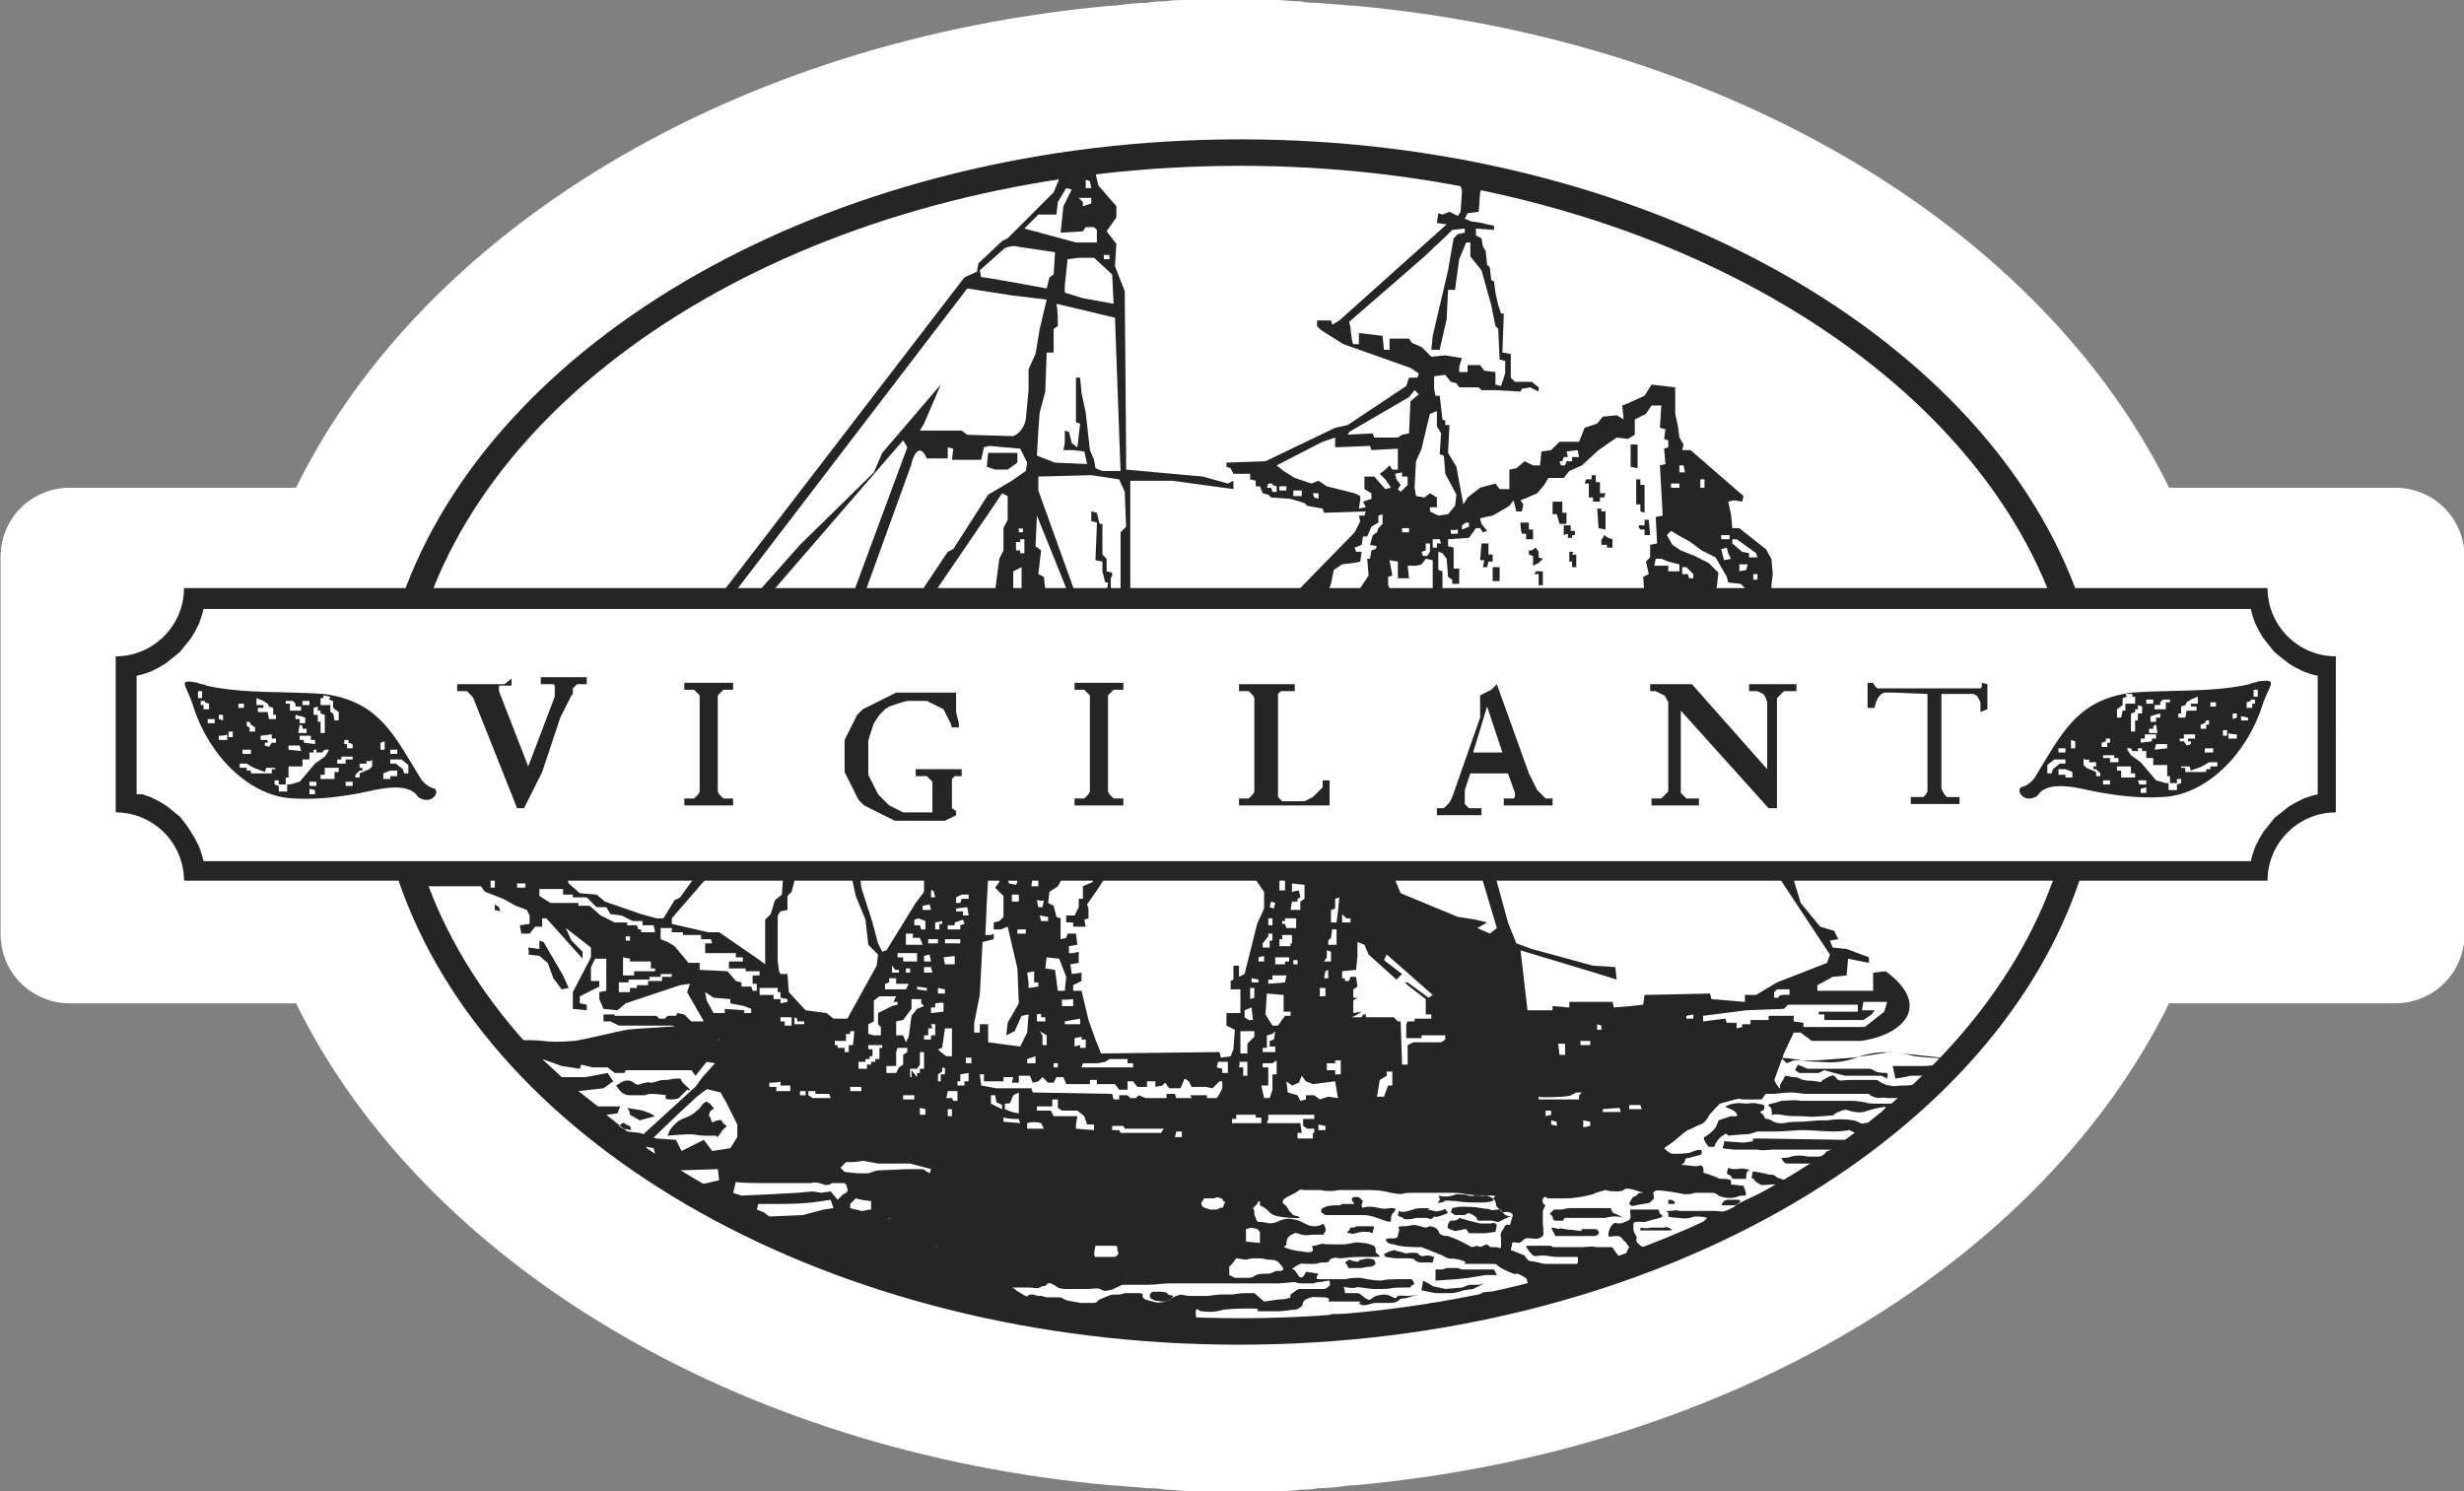 <?xml version="1.0" encoding="utf-8"?>
<!-- Generator: Adobe Illustrator 22.1.0, SVG Export Plug-In . SVG Version: 6.00 Build 0)  -->
<svg version="1.1" id="Layer_1" xmlns="http://www.w3.org/2000/svg" xmlns:xlink="http://www.w3.org/1999/xlink" x="0px" y="0px"
	 viewBox="0 0 176.8 107" style="enable-background:new 0 0 176.8 107;" xml:space="preserve">
<rect x="0" y="0" width="176.8" height="107" fill="#808080" stroke="none"/>
<style type="text/css">
	.st0{fill:#FFFFFF;}
	.st1{clip-path:url(#SVGID_2_);}
	.st2{fill:#252525;}
</style>
<g transform="translate(-876.16 -1023)">
	<path class="st0" d="M1048,1058h-16.2c-9.1-18.5-31.5-32.2-58.6-34.6c-0.1,0-0.1,0-0.2,0c-0.8-0.1-1.5-0.1-2.3-0.2
		c-0.4,0-0.8,0-1.2-0.1c-0.6,0-1.2-0.1-1.8-0.1c-0.8,0-1.7,0-2.5,0c-0.2,0-0.4,0-0.5,0c0,0-0.1,0-0.1,0s-0.1,0-0.1,0
		c-0.2,0-0.4,0-0.5,0c-0.9,0-1.7,0-2.5,0c-0.6,0-1.2,0-1.8,0.1c-0.4,0-0.8,0-1.2,0.1c-0.8,0-1.5,0.1-2.3,0.2c-0.1,0-0.1,0-0.2,0
		c-27.1,2.4-49.5,16.1-58.6,34.6h-16.2c-2.8,0-5,2.2-5,5v27c0,2.8,2.2,5,5,5h16.2c9.1,18.5,31.5,32.2,58.6,34.6c0.1,0,0.1,0,0.2,0
		c0.8,0.1,1.5,0.1,2.3,0.2c0.4,0,0.8,0,1.2,0.1c0.6,0,1.2,0.1,1.8,0.1c0.8,0,1.7,0,2.5,0c0.2,0,0.4,0,0.5,0c0,0,0.1,0,0.1,0
		s0.1,0,0.1,0c0.2,0,0.4,0,0.5,0c0.9,0,1.7,0,2.5,0c0.6,0,1.2,0,1.8-0.1c0.4,0,0.8,0,1.2-0.1c0.8,0,1.5-0.1,2.3-0.2
		c0.1,0,0.1,0,0.2,0c27.1-2.4,49.5-16.1,58.6-34.6h16.2c2.8,0,5-2.2,5-5v-27C1053,1060.2,1050.8,1058,1048,1058z"/>
	<g transform="translate(-26.737 856.5)">
		<g transform="translate(911.201 176.5)">
			<g>
				<defs>
					<rect id="SVGID_1_" x="0" width="159.4" height="86.5"/>
				</defs>
				<clipPath id="SVGID_2_">
					<use xlink:href="#SVGID_1_"  style="overflow:visible;"/>
				</clipPath>
				<g class="st1">
					<path class="st2" d="M54.9,78.3h-0.6c0,0-0.4-0.3-0.4-0.1c0.1,0.2,0.1,0.4,0.2,0.6l0.5-0.1h0.3L54.9,78.3z M28.3,64.7
						c2.7-0.2,2,0.2,4.6,0c0.8-0.1,3.1-0.7,3.8-0.8c0.6-0.1,3.3-0.2,3.9-0.3c0.8,0.2,1.5,0.3,2.3,0.5l1,1.4c0.7,2,1.4,4,2.1,6
						c13.6,1,27.2,1.9,40.8,2.9l17.3-0.2c3.4-2,6.8-3.9,10.2-5.9l1.5-0.1c0.5,0.2,1.1,0.5,1.6,0.7c0.5-0.7,1-1.3,1.5-2
						c0.1-0.3,0.2-0.7,0.2-1c1.3,0,1.9,0.3,3.2,0.3c0.9,0.1,1.8,0,2.6-0.3c1.3-0.5,2.8-0.5,4.2-0.1c1.1,0.1,2.2,0.2,3.3,0.2
						c-6.5,6.1-14.5,12-28.4,16.3c-15.9,4.5-27.1,3.3-38.3,2.2C48.2,80.7,36.5,73.6,28.3,64.7 M30.6,66l1.4,1.3h1.7l1.6-0.3l0.4,0.6
						L35,68.1l-1.8,0.2l1.4,1.1l1.6,0L36,69.9l-0.8,0.1l1.5,1.2l0.9,0.1l1.2,0.4l1.4,0.1l0.4,0.8l0.8-0.4l0.8-0.4l0.6,0.8l1.3-0.2
						l0.5-0.8l0-0.9l-0.8-1.6l-0.4-0.7l-0.8-0.2L41.6,68l0.5-0.7l0.9-1l-0.6-0.1l-0.8,1l-0.3-0.4l-4.7,0L36.5,67l-0.7,0l-0.5-0.4
						h-1.1l-0.8-0.2l-0.1,0.3L32,66.5L30.6,66z M40.2,74l0.9,0.7L42,75l1.3-0.3l-0.1-0.8L40.2,74z M38,72.5l0.4,0.3h0.3l-0.1-0.4
						l-0.5-0.1L38,72.5z M44.5,74.8l-0.2,0.8l0.6,0.2l2.2-0.1l1.8-0.1l1.1-0.1l0.6,0.1l0.7-0.1l0.5,0.6l0.4-0.4c0,0,0.4-0.1,0.3-0.4
						s-0.1-0.4-0.3-0.4h-0.8C51.3,75,51,75.1,50.8,75c-0.3-0.1-0.6-0.2-0.9-0.1c-0.3,0-1.8,0-1.8,0h-1.8
						C46.1,74.9,44.5,74.9,44.5,74.8 M46.1,76.4L46,76.8l0.5,0.2l0.4,0.3l2.4-0.1l1.5-0.4l0.7-0.1l-0.2-0.6c0,0-1.3,0.2-1.4,0.2
						c-0.9,0.1-1.8,0.1-2.7,0.1C46.9,76.4,46.5,76.4,46.1,76.4 M52.4,73.4L52,73.8l0.3,0.3l0.9,0.1H54l0.6-0.2l2.2-0.1l1.1,0
						l0.5,0.3l0.1-0.3L57,73.5h-2.3l-1.1-0.2C53.2,73.4,52.8,73.4,52.4,73.4 M52.7,76.4l0,0.3c0.3,0.1,0.5,0.1,0.8,0.2
						c0.2,0,0.5-0.1,0.7-0.1l0-0.6l-0.7-0.1L53.1,76C53.1,76,52.7,76.4,52.7,76.4 M49.8,77.7c0.3,0,0.7-0.1,1,0c0.5,0,0.9,0,1.4-0.1
						c1.1-0.1,0.5,0,1.5-0.1c0.4,0,0.9,0,1.3,0c1.2,0,0.2-0.1,0.5,0c0.5-0.1,1.1-0.2,1.6-0.2c1,0,0.6,0,0.7-0.1s-0.2-0.1-0.3-0.3
						s0,0-1.4-0.2S56,76.7,56,76.4s0.6-0.4,0.6-0.4s0.6,0,2.1,0s0,0,0.7,0.2s0.7-0.4,0.3-0.7s-0.3,0.1-1.1,0.1s-0.5,0-1.7-0.3
						s-1-0.3-0.9-0.5s0.1,0,1.1,0s0.3,0.2,0.6,0.3c0.7,0,1.3-0.1,2-0.3c1.1-0.1,0.6-0.1,0.8-0.3s0,0,0.7,0s0.3-0.1,0.8-0.1
						s0.6,0.1,0.9,0.1c0.3,0,0.6,0,0.9,0.1c0.6,0.1,0.5,0,0.9,0.2s-0.1,0.2-0.4,0.3s-0.5,0.6-0.2,0.7s0.5-0.1,1.2-0.1
						c0.3,0,0.6,0,0.8,0c0.3,0,0.6,0,1.1,0s0.4,0,0.6-0.1c0.3,0,0.7-0.1,1,0c0.4,0,0.8,0,1.2,0c1,0.1,0.3,0.1,0.6,0.3
						c0.3,0.1,0.7,0.2,1,0.2c0.4,0,0.8,0,1.2-0.1c0.4,0,0.7,0,1.1,0c0.4,0.1,0.2,0,1.3,0c1,0.1,0.1,0,0.7,0.3s0.1,0.4,0.2,0.7
						s0.1,0,0.5,0.2s-0.1,0.1-0.2,0.5s-0.4,0.1-1,0.2s-0.4,0-1.3,0s-0.4-0.1-0.9,0c-0.3,0-0.6,0.1-0.9,0.2c-0.4,0.2,0.1,0.2,0.5,0.2
						c0.4,0,0.8,0.1,1.2,0.2c0.7,0.2,0.3,0,1.2,0.1c0.4,0,0.8,0.1,1.1,0.2c0.9,0.1-0.1,0.2-0.7,0.6s-0.1,0.2-0.3,0.4
						s-0.5,0.1-0.9,0.2s-0.1-0.1-0.4-0.4s0-0.3-0.9-0.4s-0.2,0-0.8,0s-0.2-0.2-0.4-0.5c-0.1-0.1-0.2-0.3-0.2-0.5c-0.3,0-0.6,0-0.9,0
						c-0.7,0-0.7,0.1-0.7,0.1s0.1,0.1-0.4,0.7s-0.3,0-1.1,0.1s0,0.1,0.2,0.5s0.1,0.1,0.3,0.6s0.1,0.2,0.9,0.5s0.2-0.1,1,0
						s0.2,0.1,0.2,0.1s0.1,0,1,0.2s0.1,0,0.8,0.4s0.2,0.5,0.2,0.5c-0.4,0.1-0.9,0.2-1.3,0.3c-0.7,0.3-0.1,0-0.3,0
						c-0.2,0-0.5,0.1-0.7,0.1c-0.4,0.1-0.8,0-1.1,0c-0.5,0-0.1-0.3,0.1-0.3s0.3,0,0.6-0.1s0-0.3,0-0.3c-0.2-0.2-0.4-0.3-0.6-0.3
						c-0.4-0.2-0.4,0-0.4,0s-0.8-0.1-1.1-0.2s0,0.2,0,0.5s-0.4,0.5-0.4,0.5c-0.3,0-0.5,0-0.8-0.1c-0.4-0.1-0.3,0-0.3,0
						c-0.5,0-0.9,0-1.4-0.1c-0.6-0.1-0.1-0.1-0.5-0.1c-0.2,0-0.4,0-0.6,0.1v0.3c0,0.1-0.1,0.2-0.1,0.3c-0.1-0.1-0.2-0.1-0.4-0.1
						c-0.2,0-0.6-0.4-0.6-0.4l-0.6-0.4c-0.1-0.1-0.2-0.2-0.4-0.2c-0.2,0-0.2-0.2-0.5-0.4c-0.2-0.2-0.3-0.3-0.6-0.4
						c-0.2-0.1-0.3-0.2-0.4-0.4c-0.4,0-0.9,0.1-1.3,0.1c-0.7,0.1-0.2,0.1-0.2,0.1c-0.2,0-0.3,0-0.5,0c-0.2,0-0.4,0.1-0.7,0.2
						c-0.2,0-0.5,0.1-0.7,0.1c-0.2,0.1,0,0.1,0,0.5s0,0.3,0,0.3c-0.3,0-0.5-0.1-0.8-0.2c-0.2-0.1-0.2-0.4-0.2-0.4l-0.1-0.4
						c0,0,0.3-0.3,0.4-0.6s0.4-0.1,0.7-0.2s0.1-0.2,0.1-0.4c0-0.1,0-0.3,0.1-0.4v-0.6c0-0.2-0.3,0-0.3,0h-0.7
						c-0.2,0,0.1,0.5,0.1,0.5c0.1,0.1,0.2,0.3,0.2,0.5c0,0.2-0.3,0-0.6,0s-0.6,0.3-0.6,0.3l-0.4,0.5c0,0-0.7,0.1-1,0.2
						c-0.3,0-0.6,0-0.8,0l-0.6-0.5c0-0.3,0-0.6-0.1-0.8c-0.1-0.2-0.2-0.2-0.2-0.2l-0.5,0.1c0,0-0.7,0-1,0s-1.1,0-1.1,0l-0.5-0.1
						L49.2,78L49.8,77.7z M66.3,76.4c0.1,0-0.3,0.1-0.3,0.1s-0.3,0-0.2,0.2s0.2,0.1,0.2,0.3s-0.1,0.2,0.2,0.3s-0.4,0.1,0.4,0
						c0.3-0.1,0.7-0.2,1.1-0.2c0.3,0,0.5,0,0.8,0.1c0.2,0,0.1,0.4,0.2,0s0.3-0.2,0.1-0.4s0.3-0.3-0.3-0.5c-0.3-0.1-0.5-0.1-0.8-0.1
						c0,0,0.2,0.1-0.3,0.1c-0.2,0.1-0.4,0.1-0.6,0c-0.2,0,0.1-0.1-0.3-0.1s-0.5,0-0.5,0L66.3,76.4z M64.3,76.3l-0.7,0.1l-0.4,0
						l0.5,0.3c0,0,0,0.3,0.3,0.2c0.1-0.1,0.3-0.1,0.4-0.1l-0.1-0.2L64.3,76.3z M61.4,74.9l-0.3,0.3l0.1,0.2l0.2,0.7L61,76.4
						c0,0-0.6,0.1-0.2,0.1s0.6-0.1,0.6,0.1c0,0.2,0,0.4,0.1,0.5c0.1,0.3,0,0.2,0.2,0.5c0.1,0.1,0.3,0.2,0.5,0.2l0,0.5
						c0,0,0.2,0.3,0.3,0.1s0.1-0.1,0.3-0.3s0-0.2,0.2-0.3s-0.1-0.1,0.3-0.2s0.3-0.2,0.9-0.1c0.3,0.1,0.5,0.1,0.8,0.1
						c0,0,0.3,0.1,0.3,0.3s0.1,0.4,0.1,0.4s0.3,0.3,0.1,0.4c-0.1,0.1-0.2,0.2-0.3,0.3c0,0,0,0.4,0.2,0.3c0.1-0.1,0.2-0.1,0.4-0.1
						c0.2-0.1-0.3-0.1,0.3-0.1s0.5,0.1,0.9,0s0.7,0,0.5-0.3s0,0-0.6-0.3s-0.4,0-0.7-0.3s-0.4-0.1-0.5-0.5s-0.1-0.3-0.3-0.5
						c-0.2-0.3-0.3-0.5-0.4-0.8c0,0-0.2,0-0.2,0.1s0.1,0.4-0.1,0.5s0.3-0.1-0.5,0s-0.4,0.2-0.8,0.1c-0.2-0.1-0.4-0.1-0.6-0.2
						c-0.2-0.1-0.3-0.3-0.3-0.5c0-0.4,0,0.1,0.1-0.5s0.6-0.5,0-0.7S62.4,75,62,75S61.4,74.8,61.4,74.9 M59,77.2
						c0.1,0-0.3,0.2-0.3,0.2c0,0.2-0.1,0.4-0.1,0.6c-0.1,0.5,0,0.2,0,0.5s0,0.3,0.1,0.7s0.5,0.2,0.5,0.2s0-0.2,0.3-0.4
						s0.2,0.1,0.5,0.1s0.6-0.2,0.9-0.3s0.2-0.1,0.5-0.1s0.3,0,0.5-0.3s-0.3-0.2-0.3-0.2s-0.1,0.1-0.8,0c-0.4-0.1-0.7-0.1-1.1-0.1
						c-0.6,0-0.3-0.2-0.3-0.4s0.2-0.1,0.5-0.1c0.4-0.1,0.8-0.2,1.1-0.1c0.5,0,0-0.2,0-0.2l-0.9,0L59,77.2z M55.2,78.1l0,0.4
						l-0.7,0.1c-0.2,0-0.3-0.1-0.4-0.2c-0.2-0.1-0.4-0.3-0.1-0.3h0.6C54.8,78.1,55,78.1,55.2,78.1 M58.2,79.4c0,0.1-0.1,0.2,0,0.3
						c0,0.2,0.4,0.3,0.4,0.3l0.2-0.1c0,0,0,0,0-0.2s0.3-0.3,0-0.3C58.6,79.4,58.4,79.4,58.2,79.4 M62.2,79.1l0,0.3l0.3,0.2
						c0,0,0.1,0.3,0.3,0.3s0.7,0,1.1,0s0.3,0.1,0.6,0s0.4,0.2,0.4-0.1c0-0.2,0-0.3-0.1-0.5c-0.1-0.2,0.5-0.1-0.3-0.2s-0.5,0-1-0.1
						c-0.3,0-0.5,0-0.8,0C62.5,79,62.3,79.1,62.2,79.1 M63.4,78.1c-0.1,0,0,0.2,0,0.2l0.2,0.1c0,0,0.1,0.1,0.4,0.2s0.2,0.1,0.4,0.1
						c0.1,0,0.2-0.1,0.3-0.2h0.5c-0.1-0.3,0.1-0.3-0.3-0.3s-0.2-0.2-0.5-0.2h-0.6c0,0,0.1,0.2-0.1,0.2S63.4,78.1,63.4,78.1
						 M66.3,79.9L65.8,80l0,0.4l0.3,0.1l0.7,0.1l0.2-0.1c0.3-0.2,0.4-0.2,0.4-0.2s0.2,0,0.1-0.2s0,0-0.1-0.2s0.3-0.2-0.1-0.2
						c-0.2,0-0.3,0-0.5,0l-0.3,0.1C66.6,79.8,66.3,79.9,66.3,79.9 M65.2,80.2L65,80c-0.1,0-0.2,0.1-0.3,0.2
						c-0.2,0.1-0.3,0.1-0.3,0.1c-0.3,0-0.5,0.1-0.7,0.2c-0.5,0.2-0.1,0.2-0.1,0.2c0.1,0.1,0.2,0.2,0.3,0.2c0.2,0.1,0.5,0.1,0.7,0.1
						c0.4,0.1,0.2,0,0.4,0.1c0.2,0.1,0.4,0.1,0.7,0c0.4-0.1,0-0.2,0-0.2l-0.1-0.3l-0.2-0.2L65.2,80.2z M63.3,80.9
						c-0.2-0.1-0.4-0.1-0.6-0.2h-0.3c-0.2,0-0.1,0.2-0.1,0.2c0.2,0.1,0.3,0.2,0.4,0.3c0.2,0.2,0.2,0.3,0.5,0.2S63.2,81,63.2,81
						L63.3,80.9z M78.1,76l-0.2,0.3c0,0.1,0,0.2,0.1,0.3c0.1,0.1,0.3,0.1,0.5,0.2h0.3c0.2,0,0.3,0,0.4-0.1c0.2-0.1,0.2,0.1,0.3-0.2
						s0.2-0.2,0-0.3s0.1-0.1-0.2-0.2c-0.2-0.1-0.3-0.1-0.5,0C78.6,76,78.1,76,78.1,76 M82.1,76.2c-0.1,0-0.2,0.1-0.2,0.2l-0.3,0.3
						c0,0,0.1,0.1,0.1,0.3s0,0.2,0.1,0.4s0,0.3,0.4,0.3s0.5,0.2,1.1,0c0.4-0.2,0.8-0.3,1.2-0.2c0.7,0.1,0.9,0.5,1.5,0.5
						s0.6-0.3,0.7-0.1s0.2,0.4,0,0.6s0.4,0.1-0.4,0.1s-0.8,0.1-1.2,0s-0.4-0.2-0.7,0C84.1,78.7,84,79,84,79.2
						c0.1,0.3-0.5,0.2,0.1,0.4s1,0.2,1,0.2s0.8,0.2,0.8-0.1s-0.2-0.3,0.1-0.3c0.1,0,0.3-0.1,0.4-0.1c0.2-0.1,0.2,0,0.7,0
						c0.4,0,0.8,0,1.1,0c0.7-0.1,0.7-0.2,1.3-0.1c0.3,0,0.5,0.1,0.8,0.2l0.1,0.2l0,0.2c0,0.2,0.6,0.4,0.1,0.4s0.2,0-0.9,0
						c-0.5,0-1,0-1.6,0.1c-0.6,0-0.3-0.1-0.7,0s0,0.3-0.6,0.3s-0.3,0.1-0.7,0.1s-0.2,0-0.6,0s-0.2-0.1-0.6,0.1s-0.4,0.3-0.4,0.3
						s0.1-0.1,0.3,0.2s0.3,0.5,0.5,0.3s0.1-0.4,0.4-0.3c0.2,0,0.5,0.1,0.7,0.1c0,0-0.3,0.4,0,0.4s1.1,0,1.3,0s-0.1,0,0.6,0
						c0.4-0.1,0.8-0.1,1.1-0.1c0.5,0.1,1,0.2,1.5,0.2c0.4-0.1,0.9-0.1,1.3-0.1h0.9c0,0,0.3,0.4,0.1,0.4s-0.1,0.2-0.3,0.2
						c-0.3,0-0.5,0-0.8,0c-0.3,0-0.7,0.1-1,0.1c-0.3,0-0.6,0-0.8,0c-0.7-0.1-0.2,0-0.8-0.1s-0.2,0.1-1,0S87.9,81.6,88,82
						c0.1,0.3,0.2,0.5,0.2,0.8c0.3,0,0.6,0,0.9,0c0.3,0,0.7,0.7,1,0.4c0.2-0.2,0.6-0.3,0.9-0.3c0.5,0,0.8,0.4,0.9,0.2
						s0.4-0.1,0.8-0.1s1.2-0.2,0.4,0c-0.3,0.1-0.6,0.2-0.9,0.2c-0.2,0.2-0.4,0.3-0.7,0.3c-0.4,0-0.8,0-1.1,0s-0.8,0.3-1.1,0.1
						s0.6-0.2-0.7-0.2H87c0,0,0.3-0.3-0.4-0.3s-0.6-0.1-1.1,0.1s-0.2,0.5-0.5,0.6C84.8,84,84.6,84,84.4,84c-0.7,0.1-0.8,0.1-1.2,0.1
						c-0.4,0-0.8,0-1.1,0c-0.6,0,0.5-0.2-0.8-0.2s-1.8,0.1-1.9,0.1s0.2,0-0.4,0.1s-0.9,0-1.1,0s-0.4-0.4-0.4,0.1s0,0.5,0.4,0.5
						c0.4,0.1,0.8,0.1,1.1,0.1c0.7-0.1,0.6,0,1.3,0c0.5-0.1,1.1-0.1,1.6-0.1c1.9-0.1,1.4,0,2.2,0c0.5,0,1.1,0,1.6,0.1
						c0.6,0,1.2-0.1,1.8-0.2c0,0-0.8-0.3-0.1-0.3s1.3,0.1,1.7,0s-0.5,0,0.6,0s1.2,0,1.9-0.1c0.4,0,0.9,0,1.3-0.1
						c0.3,0,0.7-0.2,1-0.3c0.4-0.2,0.2-0.3,0.9-0.3s1.8,0,2.1-0.2s0.1,0,0.8-0.3s-0.1-0.2,0.8-0.3c0.4,0,0.9,0,1.3-0.1
						c1.1-0.2,1.6-0.4,1.5-0.6s0.1-0.2-0.5-0.5s0.1,0.2-1-0.3s-0.3-0.5-1.4-0.5h-1.7c0,0,0.5-0.1-0.3-0.3s-0.5,0.1-1.2-0.3
						c-0.5-0.2-1-0.4-1.5-0.6c-0.7,0-1.4,0-2-0.2c-0.4,0-0.7-0.3-0.5-0.4s0.7,0.1,0.8-0.2c0-0.2,0.1-0.3,0.1-0.5
						c0,0-0.3-0.2,0.3-0.2s0.6-0.2,1.2,0s0.5,0,0.7,0c0.2,0,0.4,0.1,0.5,0.2c0.2,0.2,0.1,0.3,0.3,0.4c0.2,0.1,0.3,0.1,0.5,0.1
						l0.5,0.2c0.3,0.1,1.2,0.6,1.2,0.6l0.4-0.1c0.1,0.1,0.3,0.1,0.4,0l0.3-0.1c0,0,0.2,0.2,0.3,0.2s0,0,0.3,0s0.4,0.2,0.4-0.1
						s0,0,0-0.4s-0.1-0.4,0.1-0.7s0.1-0.3,0.3-0.4s0.2,0.2,0.3-0.2s0.3-0.6-0.1-0.7s-0.4,0.1-0.6-0.1s-0.2-0.2-0.3-0.3
						s0-0.4-0.3-0.6c-0.3-0.2-0.6-0.2-1-0.2c-0.4,0,0.1,0-0.9-0.1c-0.4-0.1-0.8-0.1-1.2-0.1c-0.5,0-1,0-1.5,0c-0.4,0-0.8,0-1.2,0
						c-1,0-0.3,0.2-1.5,0c-0.7-0.2-1.3-0.2-2-0.2c-0.6,0-1.1,0-1.7,0c-0.5,0.1-0.9,0.1-1.4,0c-0.4,0-0.7,0-1.1,0
						c-0.2,0-0.3-0.1-0.5,0.1c-0.3,0.2-0.6,0.3-0.9,0.5c0,0-0.3,0.2-0.1,0.4c0.2,0.1,0.3,0.3,0.4,0.5l0.3,0.3c0,0,1.2,0.3-0.2,0.2
						s-1.4-0.3-1.7-0.6c-0.1-0.1-0.3-0.2-0.5-0.3L82.1,76.2z M86.5,76.8l0,0.2l0.3,0.2l0.6,0l1.1,0c0,0,0.3,0,0.8,0
						c0.3,0,0.6,0,0.9,0.1l0.6,0.2c0,0,0.7,0.3,0.7,0.1c0-0.2,0-0.3,0.1-0.5c0,0,0.5-0.4,0-0.4s-0.4,0.1-0.9,0s-0.4-0.1-0.8-0.1
						s-0.5,0.2-0.5-0.1s0.2-0.2,0-0.4s-0.2-0.2-0.4-0.2s-0.3,0-0.3,0.2s0.4,0.3,0,0.3h-0.9c0,0,0.5,0.1-0.3,0.1S86.5,76.8,86.5,76.8
						 M88.6,78.1l-0.1,0.2c0,0-0.3,0.2,0,0.2s0,0.1,0.5,0c0.2-0.1,0.5-0.1,0.8-0.1c0.3,0,0.4,0.2,0.4,0s0.2-0.3,0-0.4
						c-0.2,0-0.3,0-0.5,0H89C89,78.1,88.6,78.1,88.6,78.1 M92.1,76.9c0-0.1-0.2,0.4,0,0.4c0.1,0,0.2,0.1,0.3,0.1
						c0,0-0.1,0.1,0.2,0.1c0.2,0,0.4,0,0.7-0.1c0.2,0,0.4,0,0.7,0c0.3,0,0.3,0.2,0.5,0s0.1,0,0.4-0.1s0.6-0.2,0.6-0.2
						c0.1-0.1,0.1-0.1,0-0.2c0,0,0,0,0,0c-0.2-0.1,0.1-0.2-0.2-0.1s-0.2,0.1-0.4,0.1s0.1,0.1-0.3,0c-0.1,0-0.3-0.1-0.5-0.1
						c0,0,0.5-0.1-0.2-0.1c-0.3,0-0.6,0-0.8,0.1C92.5,77,92.2,77,92.1,76.9 M94.9,75.8c0-0.1,0,0,0.1,0.2s-0.4,0.4,0.1,0.3
						s-0.1-0.2,1.1-0.1c0.6,0.1,1.2,0.1,1.8,0.1c0.4,0,0.8-0.1,0.8-0.1l0.1-0.3c0,0,0.3-0.1-0.2-0.1s-0.5,0.1-0.9,0s-0.2,0.1-0.7,0
						c-0.3-0.1-0.6-0.1-0.9-0.1C95.7,75.9,95.3,75.9,94.9,75.8 M95.9,76.7l-0.1,0.3l0.3,0.2c0.2,0,0.4,0,0.6,0c0.3,0,0.2-0.3,0.7,0
						s0.1,0.4,0.5,0.4c0.3,0,0.5,0,0.8,0c0.3,0,0.4,0.2,0.7,0c0.2-0.1,0.4-0.2,0.7-0.3c-0.2,0-0.4-0.1-0.5-0.2
						c-0.2-0.2-0.1-0.3-0.4-0.3s-0.4,0.1-0.6,0s-0.1,0-0.6-0.1c-0.5-0.1-1-0.1-1.5-0.1C96.3,76.6,95.9,76.7,95.9,76.7 M97.4,76.8
						l0.2,0.3l0.4,0l0.1,0.2h0.4V77c-0.1-0.1-0.2-0.1-0.3-0.1h-0.4L97.4,76.8z M95.8,77.6c-0.1,0-0.4,0.5-0.1,0.6s0.4,0.2,0.6,0.1
						c0.2,0,0.4-0.1,0.6-0.1l0.2,0.3l1.2,0l0.7-0.1l0.1-0.5c-0.1-0.1-0.2-0.2-0.4-0.1c-0.3,0-0.8,0-0.8,0l-0.8-0.2l-0.7-0.2
						C96.3,77.6,96,77.6,95.8,77.6 M91.8,79.7l-0.4,0.1L91,80l0.1,0.2l0.7,0.1l0.9,0c0,0,0.5,0,0.5,0.1s0.3,0.2,0.5,0.2h0.8l0.1-0.4
						c0,0-0.3-0.1-0.5-0.1s-0.3,0.1-0.5,0s0-0.2-0.5-0.2s-0.5,0.1-0.7,0S91.8,79.8,91.8,79.7 M90.3,80.4c-0.3-0.1-0.6-0.1-0.9,0
						c-0.5,0.1,0,0-0.2,0.1s-0.2,0-0.4,0c-0.1,0-0.2-0.1-0.3-0.1l-0.3,0.2c0.1,0.1,0.2,0.2,0.2,0.3c0.1,0.2,0.2,0.1,0.2,0.1h0.7
						c0.2,0,0.4-0.1,0.7-0.1c0.2,0,0.3-0.1,0.4-0.2L90.3,80.4z M94.7,81.1v0.8l1.5-0.1l0.9-0.1l1.2-0.2h0.8l-0.2-0.4
						c0,0-1.2,0-1.4,0h-0.9L96.3,81h-0.8l-0.3,0.1L94.7,81.1z M93.8,81.9c0,0.2-0.1,0.5-0.1,0.7l1,0.2h1.1c0.3,0,0.6-0.1,0.9-0.2
						l0.7-0.1l0.8-0.4l-0.4,0.1l-0.7,0l-0.5,0.2l-1.2,0.1l-0.9-0.2l-0.3-0.2L93.8,81.9z M81.1,78.2l0,0.9l1,0.1v-0.8l-0.2-0.2
						l-0.4-0.1L81.1,78.2z M80.4,80.3l-0.3,0.4l-0.2,0.2v0.6l0.4,0.2h1c0.2,0,0.4-0.1,0.5-0.2c0.3-0.1,0.6-0.1,1-0.1l0.5-0.2
						c0,0,0.7,0.1,0.4-0.3s-0.4-0.4-0.4-0.4s-0.1-0.1-0.5-0.1s-0.3-0.1-0.8-0.1c-0.3,0-0.6,0-0.9,0.1L80.4,80.3z M87.1,81.9
						c-0.2,0-0.5,0.1-0.7,0.1c0,0-0.3,0-0.4,0.1c-0.3,0-0.5,0-0.8,0c-0.2,0-0.4,0-0.6-0.1c0,0-1,0.1-1.1,0.1h-1.8
						c-0.3,0-0.6,0-0.8,0c-0.5,0-1,0-1.5,0c-0.8,0-0.6,0-1.2,0s-0.2,0-0.7,0s-0.7,0-1.1,0h-0.8c-0.4,0-1,0.1-1.5,0.1s-0.5,0-1,0
						s-0.6,0-0.8,0s-0.2,0.1-0.5,0.2c-0.2,0.1-0.4,0.2-0.6,0.2c-0.3,0.1-0.3,0-0.6-0.1s-0.3,0-0.8,0c-0.2,0-0.4,0-0.7,0
						c-0.2,0-0.3,0-0.8,0c-0.2,0-0.5,0-0.7-0.1c-0.1-0.1-0.3-0.2-0.5-0.3c-0.3-0.1-0.3,0.2-0.5,0.2s-0.1,0-0.3,0.1s-0.5,0-0.7,0
						c-0.3,0-0.7,0-1,0c-0.5,0-0.2,0-0.1,0.1s0.1,0.1,0.6,0.4s0.2,0,0.6,0s0.2,0.1,0.6,0.1s0.2,0.1,0.6,0.1c0.2,0,0.5,0,0.7,0
						c0.4,0,0.3,0.1,0.6,0.2c0.3,0.1,0.6,0.1,1,0.2c0,0,0.3,0,0.5,0c0.2,0,0.3,0,0.5,0c0.1,0,0.3-0.1,0.3-0.2
						c0.2-0.1,0.5-0.2,0.7-0.3c0.2-0.1,0.4-0.1,0.6-0.1c0.2,0,0.4,0,0.6-0.1c0,0,0.3,0,0.9,0s0.3,0.1,0.4,0.3s0.4,0.2,0.7,0.3
						c0.3,0.1,0.6,0.1,0.9,0c0.2,0,0.3-0.2,0.8-0.4s0.4,0,1,0h1.1c0.4,0,0.7-0.1,1.1-0.1s0.7,0,0.8,0s0.5-0.1,0.9-0.1s0.7,0,0.7,0
						l0.7,0.6c0,0,0.1,0,0.7-0.1s0.4,0,0.9-0.1s0.2-0.2,0.3-0.3c0.1-0.1,0.3-0.2,0.4-0.3l0.2-0.1h1c0.3,0,0.6,0,0.8,0
						c0.1,0,0.3-0.1,0.3-0.2C87.2,82.4,87.1,81.9,87.1,81.9 M69.6,76.5l-0.2,0.2l0,0.2l0.1,0.2c0,0,0,0.1,0.3,0.1s0.3,0.1,0.5,0
						s0.1-0.1,0.3-0.2c0.2,0,0.4,0,0.6,0c0.1,0,0.3,0.1,0.4,0.1c0,0,0,0,0.2,0c0.2,0,0.3,0.1,0.5,0.1c0.2,0,0.5,0,0.7,0
						c0.2,0,0.1,0,0.4,0c0.1,0,0.2,0,0.4,0c0,0-0.2,0,0.2-0.1s0.7-0.1,0.7-0.1s0.1-0.1,0.2,0c0.1,0.1,0.2,0.1,0.3,0.1
						c0,0,0.2-0.1,0.3-0.2s0.3,0.1,0.1-0.2s-0.1-0.3-0.3-0.3s0.1,0-0.4,0c-0.2,0-0.5,0.1-0.7,0.1c-0.2,0-0.4,0-0.6,0
						c-0.4,0-0.3,0-0.8,0c-0.3,0-0.5,0-0.8,0c-0.6,0-0.2,0-0.8,0s-0.7,0-0.9,0C70,76.6,69.8,76.6,69.6,76.5 M68,77.9v0.5
						c0,0,0.5,0.1,0.7,0.1h0.5c0,0,0.3-0.2,0-0.3s-0.3,0.1-0.4,0s0-0.1-0.2-0.1C68.4,77.9,68.2,77.9,68,77.9 M70.3,79.4
						c0,0-0.2,0.8,0,0.8h1.3c0.3,0,0.4-0.3,0.3-0.4s0.1-0.4-0.2-0.4s-0.9,0-0.9,0L70.3,79.4z M75,82.7l-0.6,0c0,0-0.2,0.1-0.2,0.3
						s0.1,0.2,0.3,0.3s0.2,0,0.5,0.1c0.2,0,0.4,0,0.6-0.1l0.3-0.3l-0.4-0.1C75.5,82.7,75,82.7,75,82.7 M102.5,75.9
						c0,0-0.2,0.2-0.1,0.4s0.2,0.2,0.2,0.2c-0.1,0.1-0.1,0.2-0.2,0.4c0,0.2,0,0.3,0,0.5l0,0.4c0,0,0.1,0.8,0,0.9
						c-0.1,0.1-0.3,0.2-0.5,0.2c-0.3,0-0.6-0.1-0.8,0c-0.1,0.1-0.2,0.2-0.4,0.3c0,0-0.5-0.1-0.5,0s-0.1,0.5-0.1,0.5l0.5,0.2l0.5,0.2
						c0,0,0.2,0.4,0.4,0.4s1,0.2,1,0.2c0.4,0,0.8,0,1.2,0c0.4,0,0.7,0,1.1,0c0.2,0,0.1-0.5,0.1-0.5h-0.4c-0.5,0-0.7,0-1.1,0
						s-0.6-0.1-1-0.1s-0.5,0.1-0.7,0c-0.2-0.2-0.3-0.3-0.4-0.5c0,0-0.3-0.2,0.1-0.2s1.2,0,1.2,0l0.5,0c0,0-0.4,0.1,0.4,0.1
						s1.3,0,1.7,0s0.6-0.1,1,0c0.4,0,0.7,0,1.1,0c0.1,0,0.2,0.1,0.2,0.2l0.4,0.5c0,0,0.5-0.1,0.5-0.3c0.1-0.2,0.1-0.3,0.2-0.4
						c-0.1-0.1-0.2-0.3-0.3-0.4c-0.2-0.1-0.2-0.4-0.6-0.4s-0.6,0.1-0.6,0c0-0.3,0.1-0.7,0.4-0.9c0.1-0.1,0.2,0,0.4,0
						s0.6-0.2,0.6-0.2c0.1,0,0.2-0.2,0.2-0.3c0-0.2-0.1-0.5,0-0.5s1.4,0,1.5,0c0.2,0,0.3,0,0.5,0l0.1,0.3c0,0,0.4,0.2,0,0.3
						c-0.4,0.1-0.8,0.2-1.1,0.3c0,0-0.8-0.1-0.8,0.1s0,0.2,0,0.4s0.1,0.3,0.2,0.5s-0.1,0.3,0.1,0.5s0.3,0.3,0.6,0.3
						c0.3-0.1,0.5-0.1,0.8-0.2c0.1-0.1,0.4-0.2,0.5-0.3c0.3-0.1,0.7-0.2,1-0.3c0.4,0,0.9-0.5,1.1-0.6s0.3-0.2,0.5-0.3
						c0.2-0.1,0.3-0.2,0.5-0.4c-0.3-0.1-0.6-0.1-0.9-0.1c-0.3,0.1-0.7,0.2-1.1,0.1c-0.5,0-0.8-0.1-0.8-0.1V77c0,0-0.4-0.1,0.1-0.1
						c0.2,0,0.5-0.1,0.7,0c0.6,0,1.1,0,1.4,0s0.3,0,0.7,0s0.1,0,0.5,0c0.2,0,0.5,0.1,0.7,0c0.4,0,0.4,0,0.5-0.1
						c0.1-0.1,0.2-0.3,0.4-0.4c0.1-0.1,3-1.4,3-1.4c-0.2,0-0.4,0-0.6,0c-0.2,0-0.7,0.1-0.8,0s-0.3-0.1-0.4-0.3s-0.3-0.1-0.2-0.3
						s-0.1-0.4,0.3-0.3c0.2,0,0.4,0.1,0.6,0.1c0.3,0.1,0.3,0.1,0.5,0.1c0.2,0,0.3,0.1,0.4,0.2l0.6,0.2c0.3-0.1,0.5-0.3,0.8-0.5
						c0.2-0.2,0.5-0.4,0.7-0.5c0.2-0.1,0.9-0.2,0.2-0.2s-1.4,0-1.6,0s-0.4-0.4-0.4-0.4c0.2,0,0.5,0,0.7-0.1c0.4-0.1,0.8-0.1,1.2,0
						c0.3,0,0.5,0,0.8,0c0.2,0,0.4-0.1,0.5-0.3c0.1-0.2,0.9-0.2,0.1-0.2s-3.2,0-3.8,0c-0.4,0-0.8,0.1-1.2,0c-0.6,0-1.2,0-1.7,0
						c-0.6-0.1-0.8,0-0.8-0.2c0.1-0.1,0.1-0.2,0.1-0.4l1.4,0.1l0.7-0.1c0,0-0.2-0.2,0.2-0.2s6.4,0.1,6.4,0.1l0.9-0.4l-0.6-0.3
						c0,0-0.5,0.1-1.1,0.1s-1.7-0.1-2.2-0.1s-1.4,0.1-2,0.1s-0.9,0-1.2,0s-0.5,0.2-0.9,0.2s-1.2,0.1-1.3,0.1s0-0.3-0.4,0
						c-0.3,0.2-0.5,0.5-0.6,0.8l-0.4,0c0,0-0.5-0.6-0.3-0.7s0.6-0.4,0.8-0.7c0.1-0.2,0.2-0.4,0.2-0.5c0.3-0.1,0.6-0.2,0.9-0.3
						c0.1,0,0.6,0.1,0.4-0.2s-0.8-0.4-0.8-0.5c0.4-0.2,0.9-0.3,1.4-0.2c0.4,0,0.5-0.1,0.9,0s0.5,0,0.5,0.3s-0.5,0.2-0.2,0.4
						s0.1,0.4,0.4,0.4s0.5,0.4,1.2,0.3c0.4-0.1,0.9-0.1,1.3-0.1c1.4-0.1,0.8-0.1,1.8-0.1c0.6-0.1,1.3-0.1,1.9,0
						c0.4,0.1,0.5,0.3,0.8,0.2s0.4,0.2,0.8-0.1s0.6-0.5,0.5-0.7s0.7-0.5-0.3-0.3s-1,0.4-1.7,0.3s-0.5-0.3-1.2,0s0.2,0.2-1.1,0.3
						s-0.9,0-1.6,0s-0.8,0-1.4-0.1s-0.8,0.1-0.7,0s0-0.2,0-0.4s-0.5-0.3,0-0.4s0.4-0.1,0.7-0.2c0.5,0,0.9-0.1,1.4,0c0.3,0,0.7,0,1,0
						c0.8,0,0.9,0,1.5,0c0.4,0,0.8,0,1.1,0c0.6,0,0.9,0.1,1,0.1s0,0.1,0.9,0.1s0.6,0,1,0c0.2,0,0.5-0.2,0.6-0.4c-0.3,0-0.6,0-0.9,0
						c-0.4-0.1-0.5,0.1-1-0.1s0-0.2-0.7-0.2s-3.8,0-4.1,0s-0.7-0.1-1.1-0.1s-1.2,0.1-1.2,0.1l-0.6,0l-2.2,0.4l-1.1,0.3
						c0,0-0.7,0.7-0.8,0.9s-0.3,0.5-0.6,0.6c-0.3,0.1-0.6,0.3-0.9,0.4c-0.2,0.1-1,0.8-1,0.8l-0.7,0.5c0,0,0.4,0.4,0.6,0.4
						s1.1,0,1.3-0.1s0.8-0.3,0.8-0.1s0,0.3-0.2,0.3c-0.2,0.1-0.5,0.1-0.7,0.2c-0.1,0-0.3,0-0.3,0.2s-0.4,0.3-0.2,0.3s0.9,0.1,1,0.1
						s0.4-0.2,0.5,0.1s-0.1,0.4,0.2,0.4c0.3,0.1,0.5,0.2,0.8,0.3c0,0,0,0.1,0.4,0.1c0.2,0,0.4,0,0.6,0.1l0,0.3l0.9,0.1
						c0,0,0.3,0.7,0.1,0.7c-0.2,0-0.4,0-0.6,0.1c-0.3,0.1-0.7,0.1-1,0c-0.5-0.1-0.2-0.2-0.7-0.3c-0.4,0-0.9,0-1.3,0
						c-0.2,0.1-0.5,0.1-0.7,0.1c-0.2,0-0.4-0.1-1.2-0.2s-0.8-0.1-1,0s0.1,0.4-0.1,0.6c-0.3,0.2,0,0.2-0.7,0.3s-0.7,0.2-0.9,0.1
						s0-0.3,0.1-0.5s0.3-0.1,0.4-0.3s0.8,0,0.1-0.2c-0.3-0.1-0.6-0.2-0.9-0.2c-0.2,0-0.1,0.2-0.7,0.2s-0.8-0.1-0.8-0.1l-0.7,0.2
						c0,0-0.1,0.1-0.6,0.2c-0.5,0.1-1,0.2-1.5,0.2c-0.6,0-1.1,0-1.4,0C102.7,75.9,102.6,75.9,102.5,75.9 M103.2,76.8l-0.3,0.3
						l0.2,0.2c0,0,0,0.3,0.2,0.3c0.2,0,0.4,0,0.6,0c0,0-0.1-0.2,0.2-0.2s0.8,0,1,0s0.6,0,0.8,0s0.8,0,1,0c0.3-0.1,0.5-0.1,0.8-0.1
						c0.3,0,0.6,0.2,0.3,0s-0.5-0.2-0.6-0.3s0-0.1-0.1-0.2s0.3-0.1-0.4-0.1h-1.2c-0.8,0-0.5,0-1.1,0c-0.3,0-0.5,0-0.8,0.1
						C103.6,76.8,103.2,76.8,103.2,76.8 M103,78.1c0.1,0.2,0.2,0.4,0.3,0.6c0,0,0.7,0,0.9,0c0.2,0,0.5,0,0.7,0c0.4,0,1,0,1.2,0
						s0.4-0.2,0.3-0.3s0.1-0.2-0.5-0.2h-0.7c0,0,0.1,0.2-0.4,0.1s-0.5,0-0.8-0.1c-0.2,0-0.3-0.1-0.5,0C103.3,78.1,103,78.1,103,78.1
						 M111.4,76.1l0,0.3h0.4l0.1-0.1c0,0,0,0-0.1-0.1C111.7,76.1,111.5,76.1,111.4,76.1 M115.4,76.2c0,0-0.3,0.3-0.1,0.3h0.9
						l0.3-0.2c0,0,0.2-0.2-0.1-0.2c-0.2,0-0.4,0-0.6,0C115.7,76.1,115.5,76.1,115.4,76.2 M115.7,73.8l-0.1,0.4l0.1,0.1
						c0,0,0.1,0,0.2,0.1s-0.1,0.1,0.2,0.2c0.2,0,0.4,0,0.6,0c0.1,0,0.2,0,0.2,0c0,0,0.1,0.1,0.1-0.3s0.5-0.3,0-0.4s-0.4,0-0.8,0
						S115.7,73.8,115.7,73.8 M109.4,78.1l0,0.2c0,0,0.4,0,0.5,0h0.7c0.3,0,0.5,0,0.7,0s0.5,0,0.3-0.1c-0.2-0.1-0.3-0.2-0.5-0.1h-1
						C109.9,78.2,109.4,78.1,109.4,78.1 M131,65.9l-3.7-0.4l-2.6,0.4l-2.7,0.2l-1.6,0l-0.5,0.2l-0.3-0.3l-0.5,0.2
						c-0.1,0.2-0.1,0.4-0.1,0.7c0,0.2,0,0.4,0,0.6c0.1,0.2,0.2,0.4,0.3,0.5c0.2,0.3,0.1-0.1,0.1-0.1l0.4-0.7c0.2,0,0.4,0.1,0.6,0.1
						c0.4,0,0.3,0.1,0.7,0.2s0.3,0,0.9,0.1s0.3,0,0.5-0.1s0.3-0.2,0.6-0.3s0.3,0.2,0.5,0.3s0.4,0,0.8,0s1,0,1.6,0s0.3,0,0.7,0.2
						c0.2,0.1,0.4,0.2,0.6,0.2c0.4,0.1,0.4,0,1,0c0.3,0,0.5,0,0.8-0.1c0.4,0,0.3-0.1,0.8-0.4s-0.1-0.2-0.1-0.2c-0.3,0-0.7,0-1,0
						c-0.4,0.1-1.1,0.2-1.1,0.2l-0.2-0.9c0.3,0,0.6,0,1,0c0.6,0,0.7,0,1.1,0c0.3,0,0.6,0,0.9-0.1c0.3,0,0.4-0.1,0.6-0.1
						S131,65.9,131,65.9 M120.7,66.4l-0.2,0.4l0.3,0.2h1.4l0.4-0.2l0.7,0.2l0.8,0.2l1.7,0l0.9,0l0.4,0.2c0,0,0.1-0.4,0-0.4
						s-0.6,0-0.8-0.1s-0.3-0.2-0.5-0.2s-1.3,0-1.5,0c-0.3,0-0.5,0-0.8,0c-0.4,0-0.4,0-1.1,0c-0.3,0-0.7,0-1,0L120.7,66.4z
						 M36.4,67.6l-0.5,0.3l0.3,0.4c0.2,0.2,0.4,0.3,0.7,0.3h1.1c0,0,0.1-0.1,0.5-0.1s1,0.1,1,0.1s-0.2,0.3,0.2,0.3
						c0.2,0,0.5,0,0.7-0.1l0.6-0.6c0,0,0.5,0.2-0.1-0.3s-0.1-0.5-0.6-0.5s-0.4,0.1-0.9,0.1s-0.7,0.2-1,0.2s0.1-0.1-0.4,0
						s-0.4,0.2-0.7,0.1C37,67.5,36.7,67.5,36.4,67.6 M41.7,69.7c-0.2,0.2-0.5,0.4-0.8,0.5c-0.5,0.2-0.5,0.2-0.9,0.6
						c-0.2,0.2-0.3,0.4-0.4,0.7c0,0,1.2-0.1,1.6-0.1s0.6,0.1,1.1,0.1h0.8c0,0,0,0.3,0.3-0.2s0.6-0.4,0.3-0.6s-0.1-0.4-0.5-0.3
						s-0.4,0.3-0.5-0.1s-0.2,0-0.1-0.4s0.5-0.2,0.2-0.5C42.2,68.6,42.1,69.5,41.7,69.7 M36.9,70l0.7,0.4l1.1-0.3
						c-0.3-0.2-0.6-0.3-0.9-0.4c-0.4-0.1-0.7-0.1-1.1-0.2C36.8,69.6,36.9,69.8,36.9,70 M36.5,70.6c-0.1-0.1-0.4,0.2-0.4,0.2l0.3,0.2
						l0.6,0.1l-0.1-0.3C36.8,70.8,36.6,70.7,36.5,70.6"/>
				</g>
			</g>
		</g>
		<path class="st2" d="M939.1,215.6L939.1,215.6h-0.2h-0.1h-0.1h-0.1h-0.1h-0.1h-0.1h-0.1H938h-0.1h-0.1h-0.1h-0.1h-0.1h-0.1h-0.1
			H937h-0.1h-0.1h-0.1h-0.1h-0.1h-0.1h-0.1h-0.1h-0.1h-0.1h-0.1h-0.2v0.5h0.2l0.2,0l0.2,0l0.1,0l0.1,0.1l0.1,0.1l0.1,0.1l0.1,0.1
			l0.1,0.2l3.1,7.8h0.5l0.1-0.2l0.1-0.2l0.1-0.2l0.1-0.2l0.1-0.2l0.1-0.2l0.1-0.2l0.1-0.2l0.1-0.2l0.1-0.2l0.1-0.2l0.1-0.2l0.1-0.2
			l0.1-0.3l0.1-0.3l0.1-0.3l0.1-0.3l0.1-0.3l0.1-0.3l0.1-0.3l0.1-0.3l0.1-0.3l0.1-0.3l0.1-0.3l0.1-0.3l0.1-0.3l0.1-0.2l0.1-0.2
			l0.1-0.2l0.1-0.2l0.1-0.2l0.1-0.2l0.1-0.2l0.1-0.2l0.1-0.1l0-0.1l0-0.1l0-0.1l0-0.1l0,0l0.1-0.1l0.1-0.1l0.1-0.1l0.1,0l0.1,0
			l0.1,0l0.1,0h0.1h0.2v-0.5h-0.2l-0.1,0l-0.1,0l-0.1,0l-0.1,0l-0.1,0l-0.1,0h-0.1h-0.1H943h-0.1h-0.1h-0.1h-0.1h-0.1h-0.1h-0.1
			h-0.1h-0.1h-0.1H942h-0.1h-0.1h-0.1v0.5h0.3h0.2l0.1,0l0.1,0l0.1,0l0.1,0l0.1,0.1l0,0.1l0,0.1v0v0l0,0.1l0,0.1l0,0.1l0,0.1l0,0.1
			l0,0.1l-1.9,5l-2.1-5.4l0-0.1l0-0.1l0-0.1l0-0.1l0,0l0,0l0,0v0l0,0l0,0l0,0l0.1,0l0.1,0l0.1,0l0.1,0l0.2,0h0.3v-0.5L939.1,215.6
			L939.1,215.6z M952,224.3h0.2h0.1h0.1h0.1h0.1h0.1l0.1,0h0.1h0.1h0.1h0.1h0.1h0.1h0.1h0.5h0.1h0.1h0.1h0.1h0.1h0.1h0.1l0.1,0h0.1
			h0.1h0.1h0.1h0.1h0.2v-0.5h-0.2h-0.2l-0.2,0l-0.1,0l-0.1-0.1l-0.1-0.1l-0.1-0.1l-0.1-0.2l0-0.2v-6.5l0-0.2l0.1-0.1l0.1-0.1
			l0.1-0.1l0.1-0.1l0.1,0l0.2,0h0.2h0.2v-0.5h-0.2h-0.1h-0.1h-0.1h-0.1h-0.1h-0.1h-0.1h-0.1h-0.1h-0.1h-0.1h-0.1h-0.1H954h-0.1h-0.1
			h-0.1h-0.1h-0.1h-0.1h-0.1H953h-0.1h-0.1h-0.1h-0.1h-0.1h-0.1h-0.1h-0.1H952v0.5h0.2h0.2l0.2,0l0.1,0l0.1,0.1l0.1,0.1l0.1,0.1
			l0.1,0.1l0,0.2v6.5l0,0.2l-0.1,0.2l-0.1,0.1l-0.1,0.1l-0.1,0.1l-0.1,0l-0.2,0h-0.2H952L952,224.3z M971.5,217.6l0-0.1l0-0.1l0-0.1
			l0-0.1l0-0.1l0-0.1v-0.1v-0.1v-0.1v-0.1v-0.4h-0.1l-0.1,0l-0.1,0l-0.1,0l-0.1,0l-0.1,0l-0.1,0l-0.1,0l-0.1,0l-0.1,0l-0.1,0l-0.1,0
			l-0.1,0l-0.1,0l-0.1,0l-0.1,0l-0.1,0l-0.1,0l-0.1,0l-0.1,0l-0.1,0l-0.1,0l-0.1,0l-0.1,0l-0.1,0l-0.1,0l-0.1,0l-0.1,0l-0.1,0
			l-0.1,0h-0.1h-0.1H968l-0.2,0l-0.2,0l-0.2,0l-0.2,0l-0.2,0.1l-0.2,0.1l-0.2,0.1l-0.2,0.1l-0.2,0.1l-0.2,0.1l-0.2,0.1l-0.2,0.1
			l-0.2,0.1l-0.2,0.1l-0.2,0.1l-0.2,0.1l-0.2,0.2l-0.2,0.2l-0.1,0.2l-0.1,0.2l-0.1,0.2l-0.1,0.2l-0.1,0.2l-0.1,0.2l-0.1,0.2
			l-0.1,0.2l-0.1,0.2l0,0.2l0,0.3l0,0.3l0,0.3l0,0.3l0,0.3l0,0.3l0,0.3l0.1,0.2l0.1,0.2l0.1,0.2l0.1,0.2l0.1,0.2l0.1,0.2l0.1,0.2
			l0.1,0.2l0.1,0.2l0.1,0.2l0.2,0.2l0.2,0.2l0.2,0.1l0.2,0.1l0.2,0.1l0.2,0.1l0.2,0.1l0.2,0.1l0.2,0.1l0.2,0.1l0.2,0.1l0.2,0.1
			l0.2,0.1l0.2,0l0.2,0l0.2,0l0.3,0h0.3h0.2l0.2,0l0.2,0l0.2,0l0.2,0l0.2,0l0.2,0l0.2,0l0.2,0l0.2,0l0.2,0l0.2,0l0.2-0.1l0.2-0.1
			l0.2-0.1l0.2-0.1v-0.3l-0.3-0.2v-1.8l0-0.1l0-0.1l0-0.1l0.1-0.1l0.1-0.1l0.1,0l0.1,0l0.1,0h0.2v-0.5l-0.2,0l-0.1,0h-0.1h-0.1
			l-0.2,0h-0.1h-0.1h-0.1h-0.1H971h-0.1h-0.1h-0.7h-0.1h-0.1h-0.1h-0.1h-0.1h-0.1h-0.1h-0.1h-0.1H969h-0.1l-0.1,0l-0.2,0v0.5h0.2
			l0.2,0l0.2,0l0.2,0l0.1,0.1l0.1,0.1l0.1,0.1l0.1,0.1l0,0.2v2l0,0l0,0l0,0l-0.1,0l-0.1,0l-0.1,0l-0.1,0l-0.1,0l-0.1,0l-0.1,0
			l-0.1,0l-0.1,0l-0.1,0h-0.1h-0.1h-0.1l-0.2,0l-0.2,0l-0.2,0l-0.2,0l-0.2-0.1l-0.2-0.1l-0.2-0.1l-0.2-0.1l-0.2-0.1l-0.1-0.1
			l-0.1-0.1l-0.1-0.1l-0.1-0.1l-0.1-0.1l-0.1-0.1l-0.1-0.1l-0.1-0.1l-0.1-0.2l-0.1-0.2l-0.1-0.2l-0.1-0.2l-0.1-0.2l-0.1-0.2
			l-0.1-0.2l0-0.2l0-0.2l0-0.2l0-0.2l0-0.2l0-0.2l0-0.2v-0.2l0-0.4l0-0.4l0.1-0.4l0.1-0.3l0.1-0.3l0.1-0.3l0.2-0.3l0.2-0.3l0.2-0.2
			l0.2-0.2l0.3-0.2l0.3-0.1l0.3-0.1l0.3-0.1l0.4-0.1l0.4,0l0.3,0l0.3,0l0.2,0l0.2,0l0.2,0.1l0.2,0.1l0.2,0.1l0.2,0.1l0.2,0.1
			l0.2,0.1l0.1,0.2l0.1,0.2l0.1,0.2l0.1,0.2l0.1,0.2l0.1,0.3l0.5,0l0-0.2l0-0.1L971.5,217.6z M980,224.3h0.2h0.1h0.1h0.1h0.1h0.1
			l0.1,0h0.1h0.1h0.1h0.1h0.1h0.1h0.1h0.5h0.1h0.1h0.1h0.1h0.1h0.1h0.1l0.1,0h0.1h0.1h0.1h0.1h0.1h0.2v-0.5h-0.2h-0.2l-0.2,0l-0.1,0
			l-0.1-0.1l-0.1-0.1l-0.1-0.1l-0.1-0.2l0-0.2v-6.5l0-0.2l0.1-0.1l0.1-0.1l0.1-0.1l0.1-0.1l0.1,0l0.2,0h0.2h0.2v-0.5h-0.2h-0.1h-0.1
			h-0.1h-0.1h-0.1H983h-0.1h-0.1h-0.1h-0.1h-0.1h-0.1h-0.1H982h-0.1h-0.1h-0.1h-0.1h-0.1h-0.1h-0.1H981h-0.1h-0.1h-0.1h-0.1h-0.1
			h-0.1h-0.1h-0.1H980v0.5h0.2h0.2l0.2,0l0.1,0l0.1,0.1l0.1,0.1l0.1,0.1l0.1,0.1l0,0.2v6.5l0,0.2l-0.1,0.2l-0.1,0.1l-0.1,0.1
			l-0.1,0.1l-0.1,0l-0.2,0h-0.2H980L980,224.3z M994.6,216.3l0.1-0.1l0.1-0.1l0.1,0l0.1,0l0.2,0h0.2h0.4v-0.5h-0.2h-0.1h-0.1h-0.1
			h-0.1h-0.1h-0.1h-0.1h-0.1h-0.1h-0.1h-0.1h-0.1H994h-0.1h-0.1h-0.1h-0.1h-0.1h-0.1h-0.1H993h-0.1h-0.1h-0.1h-0.1h-0.1h-0.1h-0.1
			h-0.1H992h-0.2v0.5h0.2h0.2l0.2,0l0.1,0l0.1,0.1l0.1,0.1l0.1,0.1l0.1,0.2l0,0.2v6.3l0,0.2l-0.1,0.2l-0.1,0.1l-0.1,0.1l-0.1,0.1
			l-0.1,0l-0.2,0H992h-0.2v0.5h0.3h0.2h0.2h0.2h0.2h0.2l0.2,0h0.2h0.2h0.2h0.2h0.2h0.2h0.2h0.8h0.2h0.2h0.2h0.2h0.2h0.2h0.2l0.2,0
			h0.2h0.2h0.2h0.2h0.2h0.2l0-0.2l0-0.1l0-0.1l0-0.1l0-0.1l0-0.1l0-0.1l0-0.1l0-0.1l0-0.1l0-0.1l0-0.1l0-0.1l0-0.1l0-0.1l0-0.2h-0.5
			l0,0.1l0,0.1l0,0.1l0,0.1l0,0.1l-0.1,0.1l-0.1,0.1l-0.1,0.1l-0.1,0.1l-0.1,0.1l-0.1,0.1l-0.1,0.1l-0.2,0.1l-0.2,0.1l-0.2,0.1
			l-0.2,0l-0.1,0l-0.1,0l-0.1,0l-0.1,0l-0.1,0h-0.1h-0.1H996h-0.2h-0.1h-0.1h-0.1h-0.1l-0.1,0l-0.1,0l-0.1,0l-0.1,0l-0.1,0l-0.1-0.1
			l-0.1-0.1l-0.1-0.1l0-0.1l0-0.2v-6.4l0-0.2L994.6,216.3z M1011.6,222.9l0,0.1l0,0.1l0,0.1l0,0.1l0,0.1v0.1l0,0.1l0,0.1l-0.1,0.1
			l-0.1,0l-0.1,0l-0.1,0l-0.1,0h-0.1h-0.2v0.5l0.2,0h0.1h0.1l0.1,0h0.1h0.1h0.1h0.1h0.1h0.1h0.1h0.1h0.1h0.7h0.1h0.1h0.1h0.1h0.1
			h0.1h0.1h0.1h0.1l0.1,0l0.2,0l0.2,0v-0.5h-0.1l-0.1,0l-0.1,0l-0.1,0l-0.1,0l-0.1-0.1l-0.1-0.1l-0.1-0.1l-0.1-0.1l-0.1-0.1
			l-0.1-0.1l-0.1-0.2l-0.1-0.2l-0.1-0.2l-0.1-0.2l-0.1-0.2l-0.1-0.2l-2.3-6.4l0,0l0,0l0,0l0,0l0,0l0,0l0,0l0,0l0,0l0,0l0,0l0,0l0,0
			h0h0h0h0h0h0h0h0l0,0l-0.1,0.1l-0.1,0.1l-0.1,0.1l-0.1,0.1l-0.2,0.1l-0.2,0.1l-0.2,0.1l-0.2,0.1l0,0.1l0,0.1l0,0.1l0,0.1l0,0.1
			l0,0.1l0,0.1l0,0.1l0,0.1l0,0.1l0,0.1l0,0.1l0,0.1l0,0.1l0,0.1l0,0.1l-2,5.7l-0.1,0.2l-0.1,0.2l-0.1,0.1l-0.1,0.1l-0.1,0.1
			l-0.1,0.1l-0.2,0l-0.2,0h-0.1v0.5l0.1,0l0.2,0l0.2,0h0.1h0.1l0.2,0h0.1h0.1h0.1h0.1h0.5h0.1h0.1h0.1h0.1l0.2,0h0.1h0.1h0.1l0.1,0
			h0.1h0.1l0.2,0v-0.5h-0.2h-0.2l-0.2,0l-0.2,0l-0.1,0l-0.1-0.1l-0.1-0.1l-0.1-0.1l0-0.1l0-0.1l0-0.1l0-0.1l0-0.1l0-0.1l0-0.1l0-0.1
			l0-0.2l0.4-1.2h2.7l0.5,1.4l0,0.1L1011.6,222.9z M1009.6,217.2l1.1,3.3h-2.1L1009.6,217.2z M1023.5,215.6l-0.1,0l-0.1,0l-0.1,0
			l-0.1,0l-0.1,0h-0.1h-0.1h-0.1h-0.1h-0.1h-0.1h-0.1h-0.1h-0.1h-0.1h-0.1h-0.1h-0.1h-0.1h-0.1h-0.1h-0.1v0.5h0.2l0.2,0l0.2,0.1
			l0.2,0.1l0.2,0.1l0.1,0.1l0.1,0.2l0.1,0.2l0,0.2v5.2v0.2l0,0.2l0,0.2l0,0.1l0,0.1l0,0.1l0,0.1l-0.1,0.1l-0.1,0.1l-0.1,0.1
			l-0.1,0.1l-0.1,0.1l-0.1,0l-0.1,0l-0.1,0l-0.2,0h-0.2v0.5h0.2h0.1h0.1h0.1h0.1h0.1l0.1,0h0.1h0.1h0.1h0.1h0.1h0.1h0.1h0.4h0.1h0.1
			h0.1h0.1h0.1h0.1h0.1l0.1,0h0.1h0.1h0.1h0.1h0.1h0.2v-0.5h-0.3h-0.2l-0.1,0l-0.1,0l-0.1,0l-0.1,0l-0.1-0.1l-0.1-0.1l-0.1-0.1
			l-0.1-0.1l0-0.1l0-0.1l0-0.1l0-0.1l0-0.2l0-0.2v-0.2v-4.9l6.3,7h0.6l0-0.2l0-0.1l0-0.2l0-0.2l0-0.2v-0.2v-5.9l0-0.3l0-0.2l0-0.2
			l0-0.2l0.1-0.1l0.1-0.1l0.1-0.1l0.1-0.1l0.1-0.1l0.1,0l0.1,0l0.1,0l0.1,0l0.1,0l0.1,0h0.3v-0.5h-0.2h-0.1h-0.1h-0.1h-0.1h-0.1
			h-0.1h-0.1h-0.1h-0.1h-0.1h-0.1h-0.1h-0.1h-0.1h-0.1h-0.1h-0.1h-0.1h-0.1h-0.1h-0.1h-0.1h-0.1h-0.1h-0.1h-0.1h-0.1h-0.1h-0.1h-0.1
			h-0.2v0.5h0.3l0.1,0l0.2,0l0.2,0.1l0.2,0.1l0.1,0.1l0.1,0.2l0.1,0.3l0,0.3v4.5l-5.4-6.1h-0.2L1023.5,215.6z M1041.2,216.3v6.5
			l0,0.3l0,0.2l-0.1,0.2l-0.1,0.1l-0.1,0.1l-0.2,0l-0.2,0h-0.2h-0.3v0.5h0.2h0.1h0.1h0.1h0.1h0.1l0.1,0h0.1h0.1h0.1h0.1h0.1h0.1h0.1
			h0.5h0.1h0.1h0.1h0.1h0.1h0.1h0.1l0.1,0h0.1h0.1h0.1h0.1h0.1h0.2v-0.5h-0.3l-0.2,0l-0.2,0l-0.2,0l-0.1-0.1l-0.1-0.1l-0.1-0.2
			l-0.1-0.2l0-0.3v-6.5h2l0.3,0l0.2,0.1l0.1,0.1l0.1,0.2l0.1,0.2l0,0.2l0,0.2l0,0.3l0.5-0.2v-0.4v-0.1v-0.1v-0.1v-0.1l0-0.1l0-0.1
			l0-0.1l0-0.1l0-0.1l0-0.1l0-0.1l0-0.1l0-0.2l-0.4-0.1l0,0.2l0,0.1l-0.1,0.1l-0.1,0l-0.1,0l-0.1,0l-0.1,0h-0.1h-6.5h-0.1l-0.1,0
			l-0.1,0l-0.1,0l-0.1-0.1l-0.1-0.1l-0.1-0.2h-0.4v0.2v0.1v0.1l0,0.1l0,0.1l0,0.1l0,0.1l0,0.1l0,0.1l0,0.1l0,0.1l0,0.1l0,0.1l0,0.1
			l0,0.1l0,0.2h0.5l0.1-0.4l0.1-0.2l0.1-0.2l0.1-0.1l0.1-0.1l0.2-0.1l0.2,0l0.3,0L1041.2,216.3z"/>
		<g transform="translate(911.2 176.5)">
			<path class="st2" d="M5.9,39c0.1,0.1,0.5,0.1,0.6,0.2c2.6,0.6,5.8,0.4,8.4,0.6c4,0.5,5.1,3,7,6.1c0.3,0.4,0.6,0.6,1,0.7
				c0.2,0.2,0.1,0.5-0.2,0.7c-0.3,0.2-0.7,0.1-1-0.1c-0.7-1.2-3.1-0.5-4.1-0.3c-1.6,0.3-3.2,0.5-4.8,0.4c-3.2-0.1-6.1-3.1-7.2-6.5
				C5.1,39.1,4.3,38.7,5.9,39 M5.9,39.6l0,0.5h0.3v-0.5H5.9z M6.1,40.3l0,0.3h0.2l0,0.3l0.4,0v-0.4l-0.3-0.1l0-0.1
				C6.3,40.3,6.2,40.3,6.1,40.3 M7.4,41.3l0,0.3l0.3,0.1l0-0.4C7.6,41.3,7.5,41.3,7.4,41.3 M8.1,42.5l0,0.4l0.3,0l0-0.4L8.1,42.5z
				 M9.4,41.8l0,0.3l0.2,0.1l0,0.3l0.4,0l0-0.3L9.7,42l-0.1-0.2L9.4,41.8L9.4,41.8z M10.1,40.1v0.5l0.5,0l0,0.2l-0.4,0l0,0.3l0.7,0
				l0.1,0.5l0.5,0v-0.3l-0.2,0l0-0.5l-0.3-0.1l-0.1-0.2l-0.3-0.2L10.1,40.1z M10.4,42.8l0,0.3h0.5v0.2l-0.2,0l0,0.2l0.3,0.1l0.2-0.3
				l0.3,0v-0.3l-0.3,0l0-0.3L10.4,42.8z M12.2,40.3l0,0.2l0.3,0l0,0.5h0.8l0-0.3l-0.4,0l0-0.2l-0.2-0.2L12.2,40.3z M13.4,40.3v0.3
				l0.5,0l0-0.3H13.4z M12.9,41.3v0.3l0.3,0v0.3l0.4,0l0-0.4l-0.3-0.1C13.1,41.4,13,41.3,12.9,41.3 M13.2,42l-0.1,0.6l0.6,0l0-0.3
				l-0.3,0l0-0.2L13.2,42z M14.2,40.8l0,0.5l0.3,0l0,0.5l0.2,0l0,0.8H15l0-1.3l-0.3-0.1l0-0.2h-0.2l0-0.3L14.2,40.8z M14.9,39.9
				l0,0.2h-0.2l0,0.5h0.7l0,0.5l0.2,0.1l0.1,0.5l0.3,0l0-0.6l-0.4-0.3l0-0.5l-0.3-0.1l0.1-0.2L14.9,39.9z M13.2,42.8l0,0.3l0.3,0
				v0.2l0.8,0.1l0-0.3l-0.3,0l0-0.3L13.2,42.8z M16.4,43.1l0,0.3l0.2,0l0,0.3l0.4,0l0-0.3l-0.3-0.1v-0.2L16.4,43.1z M11.4,45.1
				l-0.6,0l-0.1,0.3l-0.8-0.3l-0.5-0.3H8.9l0,0.3l0.5,0v0.2h0.3l0,0.2h1.5l0-0.3l0.3,0L11.4,45.1z M14.2,43.8V44l-0.3,0l0,0.5
				l-0.5,0l0,0.5l-1,0v0.8l-0.2,0l0,0.5l-0.5,0l0-0.3l-0.3,0l0,0.3l0.3,0.1l0,0.4l0.6,0v-0.5l0.2,0l0.7-0.2l1.1-1.3l0.7-0.5l0.2-0.3
				l0.1-0.2l-0.3,0L14.8,44l-0.4,0l0-0.2L14.2,43.8z M17,44.3l-0.8,0l0,0.2l-0.3,0l0,0.3l0.6,0v-0.3l0.5,0L17,44.3z M16,45.1l-1,0
				l0,0.5l-0.3,0l0,0.3l1,0v-0.5l0.3,0L16,45.1z M14.5,46.1l-0.6,0l0,0.3h0.5V46.1z M13.9,46.6V47l0.4,0l0-0.3L13.9,46.6z
				 M16.5,46.1l0,0.3l0.5,0v-0.3L16.5,46.1z M18,44.6l0,0.2l-0.5,0v0.3l0.2,0l0,0.2l-0.2,0l-0.3,0.3l0,0.2l0.3,0l0-0.3l0.7-0.3
				l0.2-0.2v-0.5C18.3,44.7,18.1,44.6,18,44.6 M19,43.3v0.5h0.3l0-0.6L19,43.3z M19.7,43.8l0,0.3l0.5,0l0-0.3H19.7z M19.7,44.5
				l0,0.3l0.4,0l0.5,0.4l0.1,0.3h0.3l0-0.6l-0.5-0.4L19.7,44.5z M19.2,45.5l0,0.4h0.5l0-0.2h0.5l0-0.4l-0.5,0L19.2,45.5z M6.6,41.6
				l0,0.3l0.5,0v-0.3L6.6,41.6z M7.4,42.8l0,0.3l0.6,0l0-0.4C7.9,42.8,7.4,42.8,7.4,42.8 M8.8,40.5l0,0.3l0.4,0l0-0.3L8.8,40.5
				 M9.1,43.8l0,0.3h0.6l0-0.3L9.1,43.8z M12.4,43.5l0,0.3l0.9,0.1l-0.1-0.4L12.4,43.5z"/>
			<path class="st2" d="M153.7,38.9c-0.1,0.1-0.5,0.1-0.6,0.2c-2.6,0.6-5.8,0.4-8.4,0.6c-4,0.5-5.1,3-7,6.1c-0.3,0.4-0.6,0.6-1,0.7
				c-0.2,0.2-0.1,0.5,0.2,0.7c0.3,0.2,0.7,0.1,1-0.1c0.7-1.2,3.1-0.5,4.1-0.3c1.6,0.3,3.2,0.5,4.8,0.4c3.2-0.1,6.1-3.1,7.2-6.5
				C154.5,39.1,155.3,38.7,153.7,38.9 M153.7,39.5l0,0.5h-0.3v-0.5H153.7z M153.5,40.2l0,0.3h-0.2l0,0.3l-0.4,0v-0.4l0.3-0.1l0-0.1
				C153.3,40.2,153.4,40.2,153.5,40.2 M152.2,41.2l0,0.3l-0.3,0.1l0-0.4C152,41.2,152.1,41.2,152.2,41.2 M151.5,42.4l0,0.4l-0.3,0
				l0-0.4L151.5,42.4z M150.2,41.7l0,0.3L150,42l0,0.3l-0.4,0l0-0.3l0.3-0.1l0.1-0.2L150.2,41.7L150.2,41.7z M149.4,40v0.5l-0.5,0
				l0,0.2l0.4,0l0,0.3l-0.7,0l-0.1,0.5l-0.5,0v-0.3l0.2,0l0-0.5l0.3-0.1l0.1-0.2l0.3-0.2L149.4,40z M149.2,42.7l0,0.3h-0.5v0.2
				l0.2,0l0,0.2l-0.3,0.1l-0.2-0.3l-0.3,0V43l0.3,0l0-0.3L149.2,42.7z M147.4,40.2l0,0.2l-0.3,0l0,0.5h-0.8l0-0.3l0.4,0l0-0.2
				l0.2-0.2L147.4,40.2z M146.2,40.2v0.3l-0.5,0l0-0.3L146.2,40.2z M146.7,41.2v0.3l-0.3,0v0.3l-0.4,0l0-0.4l0.3-0.1
				C146.3,41.3,146.7,41.2,146.7,41.2 M146.4,42l0.1,0.6l-0.6,0l0-0.3l0.3,0l0-0.2L146.4,42z M145.4,40.7l0,0.5l-0.3,0l0,0.5l-0.2,0
				l0,0.8h-0.3l0-1.3l0.3-0.1l0-0.2h0.2l0-0.3L145.4,40.7z M144.7,39.8l0,0.2h0.2l0,0.5h-0.7l0,0.5L144,41l-0.1,0.5l-0.3,0l0-0.6
				l0.4-0.3l0-0.5l0.3-0.1l-0.1-0.2L144.7,39.8z M146.4,42.7l0,0.3l-0.3,0v0.2l-0.8,0.1l0-0.3l0.3,0l0-0.3L146.4,42.7z M143.1,43
				l0,0.3l-0.2,0l0,0.3l-0.4,0l0-0.3l0.3-0.1V43L143.1,43z M148.2,45l0.6,0l0.1,0.3l0.8-0.3l0.5-0.3h0.6l0,0.3l-0.5,0v0.2h-0.3
				l0,0.2h-1.5l0-0.3l-0.3,0L148.2,45z M145.4,43.7v0.2l0.3,0l0,0.5l0.5,0l0,0.5l1,0v0.8l0.2,0l0,0.5l0.5,0l0-0.3l0.3,0l0,0.3
				l-0.3,0.1l0,0.4l-0.6,0v-0.5l-0.2,0l-0.7-0.2l-1.1-1.3l-0.7-0.5l-0.2-0.3l-0.1-0.2l0.3,0l0.1,0.2l0.4,0l0-0.2L145.4,43.7z
				 M142.6,44.2l0.8,0l0,0.2l0.3,0l0,0.3l-0.6,0v-0.3l-0.5,0L142.6,44.2z M143.6,45l1,0l0,0.5l0.3,0l0,0.3l-1,0v-0.5l-0.3,0
				L143.6,45z M145.1,46l0.6,0l0,0.3h-0.5L145.1,46z M145.7,46.5v0.4l-0.4,0l0-0.3L145.7,46.5z M143.1,46l0,0.3l-0.5,0V46L143.1,46z
				 M141.6,44.5l0,0.2l0.5,0V45l-0.2,0l0,0.2l0.2,0l0.3,0.3l0,0.2l-0.3,0l0-0.3l-0.7-0.3l-0.2-0.2v-0.5
				C141.3,44.6,141.4,44.5,141.6,44.5 M140.6,43.2v0.5h-0.3l0-0.6L140.6,43.2z M139.9,43.7l0,0.3l-0.5,0l0-0.3H139.9z M139.9,44.5
				l0,0.3l-0.4,0l-0.5,0.4l-0.1,0.3h-0.3l0-0.6l0.5-0.4L139.9,44.5z M140.4,45.4l0,0.4h-0.5l0-0.2h-0.5l0-0.4l0.5,0L140.4,45.4z
				 M153,41.5l0,0.2l-0.5,0v-0.3L153,41.5z M152.2,42.7l0,0.3l-0.6,0l0-0.4C151.7,42.7,152.2,42.7,152.2,42.7 M150.7,40.4l0,0.3
				l-0.4,0l0-0.3L150.7,40.4 M150.5,43.7l0,0.3h-0.6l0-0.3L150.5,43.7z M147.2,43.4l0,0.3l-0.9,0.1l0.1-0.4L147.2,43.4z"/>
			<path class="st2" d="M27.2,54.9v0.4l0.4,0.1l-0.1-0.3L27.2,54.9z M29.6,58l0.8,0.1v-0.6l0.3,0.1l1.4,2.4l0.4,0.9L32,61l-0.6-0.8
				L31,59.1l-0.6-0.5l-0.8-0.1C29.7,58.3,29.6,58.2,29.6,58 M43.7,32.3L60.9,9.9l0.9-0.4l0.1-0.6l1.7-1.6L64,7.1l3.3-3.3l0.5-1.2
				l2.5-0.2l0.2,0.9l1.3,1.5l0,0.8l-0.7,1l0.7,0.9l-0.1,1.6l0.7,1.8l0.1,11.6v1.2l5.5,0.5l1.8,0.5l0.4-0.2l0,0.6l-4.4-0.6l-3,0v8
				l-0.7,0.1l0-4.4l0.4-0.4l-0.1-2.5l-0.4-0.9L70,24.1l-3.8,0.1v1l2.7,7.5h-0.5L66.1,27L66,29.2l0.4,0.3l-0.2,1.7l0.4,0.2l0.1,0.9
				L65,32.5L65,30.7L64.4,31v1.3l-1.3,0.1l0.3-2.3l0.3-0.6l0-1.6l0.3-0.6l0-1.7l-0.4-0.2L63,26.3l-4.3,6.3h-1l2-3l0.4-0.2l2.5-3.9
				l1.7-1l1-0.7l0.1-0.6l-0.5-1L62.7,22l-0.4,0.1L62.1,23L60.8,23L60,23l0.1-0.8l-0.4-0.1l0,0.8l-1.5,0c-0.6-1.4-1.1,0.2-1.1,0.4
				l-3.4,9.4l-0.9,0.2l4-10.8l-0.3-0.5l-9.6,11.1h-1l3.2-3.6l5.3-5.2l0.6-1.4l4.2-4.9l-1.2,2.8l-0.3,0.5l3,0l0.4,0.3l3.3,0.1
				c0.5-0.2,0.8-0.7,0.9-1.2l0.2-2.1l0-1.5l0.5-1.1l0.3-1.8l0.5-2.1l-2.5-0.3l-3.2-0.5L44.5,32.4L43.7,32.3z M62.1,9.9
				c-0.1-0.1,4.7,0.8,4.7,0.8L67,9.9l0.3-0.2l0.1-1.6l-2.7-0.4c-0.3-0.1-0.6,0-0.9,0.1l-1.8,1.6L62.1,9.9z M68.3,8.6l-0.2,1.9V11
				l1.3,0.4l2.2,0.4l-0.1-2.1l-1.3-1.2h-1.1L68.3,8.6z M69.6,6.3l-0.2,0.3l-1.6,0.1L68,4.8l0.6-1.2l-0.4-0.1l-0.6,1l-0.1,0.9l-1.3,0
				l-1,1l3.7,1l1.5,0V6.5l-0.2-0.2L69.6,6.3z M69.1,4.2l0.3,0.3v0.3l0.6-0.2L70,4.2L69.1,4.2z M69.6,2.9v0.6H70L69.9,3L69.6,2.9z
				 M67.5,11.8c0.1,0.5,0.1,1.1,0.1,1.6l-0.3,0.2v1.7h-0.5l-0.1,2.8l-0.4,1.5l-0.1,1.3l-0.1,1.8l1.3,0.5l2.3,0.1l-0.2-0.9l-0.8-0.1
				h-0.7l0.1-0.5l0-0.9l0.3,0.1l0.2,0.8l0.4,0.3l0.2-1.7l-0.3-0.1v-3.2h0.3l0.1,1.1l0.3,1.4l0.3,2.7l0.3,0.7l0.1,0.6l0.5,0.2l1.3,0
				l-0.4-11L67.5,11.8z M71.1,32.6l0.3,0l0-0.9l0-0.2l0.1-0.2l0-0.2l-0.4-0.1l0-0.9l-0.3-0.3l0-2.2l-0.2,0l-0.2-0.8L70,26.7l0,0.7
				l0.4,0.1l0,0.2l-0.1,2.5l0.5,0.1l0,0.7l0.2,0.8l0.2,0L71.1,32.6z M96.6,3.7l-0.1,1.5l-0.2,0.3l-0.6-0.3l-0.5,0.2l-0.3-0.1
				l-0.1,0.7l0.7,0.1l-7.7,6.9l-0.5,0.3l-0.1-0.3h-1v0.4l0.3,0.3l1.6,1l4.8,1.7l0.6,0.4l-0.1,0.3l-0.6,0l-0.2,0.6l-4.2,2.8l-0.9,0.2
				l-5,2.4l-2.8,0.1l0,0.3l0.3,0.1l0.2,0.4l0.3,0h0.9v0.4l0.4,0.1v0.4h0.3l0.2,0.5l0.4,0.1l0.2,0.2l1.4,0.1l1,0.3l0.2,0.2l1.1,0.2
				l0.1,0.3l3-0.1l-0.1,0.3h-0.4l0.1,0.4l-0.4,0.8l-4,4.1l2.1,0.1l0.2-0.5l0.2-1l0.6-0.4l0.8-0.1l0.5-0.1l0.1-0.7H89l-0.1-0.3
				l0.5-0.2l0.1-0.6h0.3l0.3-0.7l0.5-0.3v-0.5l0.3-0.1v0.7l-0.3,0.3l-0.1,0.3l-0.3,0.2L90,29.1l0.5,0.1l-0.1,0.2l-0.3,0.1L90,30.1
				l-0.2,0l0.1,1.2l-0.6,0.9v0.4h2.3L91.3,32l0-0.6l0.3-0.1l-0.2-1.1l0.6,0.1L92,31.5h0.8l-0.1-0.9l0.6,0l0.4-0.1l0.3-0.4l0.5,0.1
				v2.4l0.7,0.1l0-1.7l-0.3-0.1l0-1.3l0.3,0.1l0.3,0.4l0.1,1.3l0.3,0.2v0.3h0.5v-1.1h-0.4l0-1.5l-0.4-0.1v-0.5l1.5-0.1l0.5-0.7h0.3
				l0.2,0.3l0.3-0.1L98,27.6l-0.1-0.4l0.4-0.1l0.5-0.1l0.7-0.4l0.5-0.3l0.3-0.4l0.2,0.8h0.4l0.1-0.5l-0.2-0.3l0.5-0.2l0.7-0.3
				l0.5-0.6l0.3-0.5h1.1l0.4-0.5l0.9-0.4l1.2-1.1l1.3-0.9l0.8,0.1l0.5-0.3v-1.1l0.8-0.4l0.4-0.6h0.7l-0.1,1.6l0.4,0.1l-0.1,0.7
				l0.3,0.1v0.5l-0.3,0.1l0.1,1.1l-0.4,0.1L111,27l-0.5,0.1l0.1,1.9l-0.5,0.1l0,0.9l-0.3,0.3l0.2,0.9l-0.4,0.2l0.1,1.4l5,0.1
				l0.2-0.9l0.1-0.9l-0.7-0.7l-1-0.5l-1-0.4l-0.6-0.4l-0.4-0.7l0.3-0.3l0.5,0.3l0.9,0.5l0.8,0.6l1,0.5l0.4,0.7l0.4,0.7l0.1,0.4
				l0.9,0.1l0.3,0.3v0.5l1.9-0.1v-0.6l0.1-0.8l-0.1-1.1l-0.4-0.7l-0.9-0.7l-1-0.8h-0.5l-0.1-1l-0.2-0.9l0.4-0.1l0.6,0.1l0.1-0.4
				l-3.8-3.3h-0.6l0.1-0.4l-0.3-0.5l-0.1-0.8l-0.2-0.9v-1.9l-1.7-0.2l-0.5,0.8l-1.1,0.5l-0.5,0.2l0.1,1l-0.5-0.3l-1,0.1l-0.4,0.5
				l-0.9,0.3l-0.4,1h-1.4l-0.6,0.6l-0.7,0.1l-0.1,1h-0.5l-0.6-0.3l-0.6,0.5l-0.5,0.1v1.4h-0.7l-0.3-0.4L97.9,25L97,25.7l-0.3,0.5
				l-0.3-1.6l-0.2-1.1l-0.6-1l0.1-2l-0.3,0l0-0.3l-0.2-0.1L95,18.4l-0.3,0l-0.1-0.5v-0.9l0.8-0.1l0.4,0.5l0.4,0.1l0.2,0.3l1.4,0
				L98,18L99,18l1.8,0.1l0.1-0.2l0.6-0.1l0.6,0.3l0-0.3l-0.5-0.4l-1.2,0l-0.3-0.3l0-1.7l-0.6-0.1l0.1-2.8l-0.2,0l-0.2-0.6L99,11
				l-0.1-0.8l-0.2-0.1l-0.1-0.9L98.4,9l-0.1-1l-0.2-0.3L98,7.1l-0.4-0.2V6.4l1.3,0.1V6.2l-0.5-0.1c-0.3-0.1-0.9-0.2-1.1-0.2
				l-0.5-0.2l0.2-0.4l0.8-0.1l0.1-1.4l0.3-0.7L96.4,3L96.6,3.7z M115.2,29.4l0.4-0.1l0.1,0.4l0.2,0.4l-0.5,0.1L115.2,29.4z
				 M116.5,30.5h0.6l-0.1,0.4l-0.5,0.1L116.5,30.5z M103.6,23.1h0.2l0.1-0.3h0.3l-0.1-0.4l0.8-0.1l0.1,0.5h-0.5v0.3l-0.4,0l-0.1,0.3
				l-0.3,0L103.6,23.1z M88.6,13.5l-0.1-0.4l5.3-4.6l1.7-1.6l0.4-0.4l0.9-0.1l0,0.3l-0.5,0.1L96,7.1l-0.4,2.3l-1.1,4.7l-0.1,1h0.6
				l0.5-2.2l0.1-2.1h0.5l0.3-2.2l0.5-1.2l0.3,0l0,1L98,9.4l0.7,2.5l0.3,1.5l0.2,0.2l0.1,2.2l0.4,0.1l0,0.9l-0.3,0.9l-0.4-0.1l0-0.9
				l-0.8-0.1l-0.3-0.4l-0.9,0v0.5h-0.6v-0.4l0.2-0.6l-1.2-0.2l-1,0.1l-0.7-0.7L93,14.6l-0.2-0.3h-1.4l0,0.8l-0.4,0l-0.1-1l-1.7-0.2
				v0.8h-0.4C88.7,14.6,88.6,13.6,88.6,13.5 M88.5,21l4.3-2.5l0.4-0.5l0.3,0.3l-0.6,0.5l-0.1,2.3l-0.5,0.1L92,21.4h-1.7l-0.1-0.3
				l-1.9,0.1C88.3,21.3,88.5,21.1,88.5,21 M87.5,21.4v0.7L90,22l0.1,0.3l1.9-0.1l0,1.5h-0.4l-0.2-0.3l-0.3,0.3L90.7,24l0.4,0.4
				l0.4,0.6l-0.4,0.1l-0.8-0.9h-0.7v0.9l0.5,0.3l0,0.4L89.5,26l0.2,0.4l-0.5,0.1l0.1-0.6v-0.3l-0.4-0.2l-2-0.5l-0.6-0.4l-0.5,0.2
				l-1.2-0.4l-0.8-0.5l-0.5-0.4l3.3-1.7L87.5,21.4z M91.9,24.4L91.8,24l0.5-0.1l0,0.3l0.4,0v0.6l-0.5,0.5L92,25.1l0.2-0.3L91.9,24.4
				z M94.3,19.7l0.5-0.2v1.1l0.3,0.5L95,22.6l0.3,0.1l0.1,1.3l0.8,1.5l-0.1,0.8l-0.5,0.6L94.9,27l-0.6-0.3l0-0.3h0.5v-0.7l-0.5-0.3
				l-0.4,0.3l-0.6-0.1L93.2,25l0.1-1.9l0.4-0.9l0.4-1.7L94.3,19.7z M98,29l0.5,0l0,0.8h0.3v0.5l-0.3,0l-0.1,0.4l-0.3,0l0.1-0.5h-0.3
				L98,29z M100.8,27.5l0.6,0V28h0.3v0.7l-0.5,0v-0.4h-0.3C100.8,28,100.8,27.7,100.8,27.5 M103.1,26l0.7,0v0.8h0.3l0,0.8h-0.5
				l-0.2-0.7l-0.3,0L103.1,26z M105.5,24.4h0.4v-0.3l0.3,0v0.5h0.3l0,0.8h0.4l-0.1,0.3h-0.3V26H106v-0.3l-0.3,0l0-1l-0.3,0
				L105.5,24.4z M108.7,21.9l0.5,0l0,1.7l-0.5-0.1L108.7,21.9z M109.1,24.4l0.3,0l0,0.4l0.3,0v2l-0.3-0.1v-0.5h-0.3L109.1,24.4z
				 M109.3,27.7l0.4,0v-0.4l0.3,0l0.1,1.1h-0.4V28l-0.3,0C109.4,28,109.2,27.8,109.3,27.7 M106.9,26.7l0,1.3l-0.5-0.1l-0.1-1.4h0.3
				v0.2H106.9z M106.6,28.7c0.1,0,0.2-0.3,0.2-0.3l0.3,0.2l0.3,0.1l0,0.6l-0.4,0l0-0.2l-0.4,0L106.6,28.7z M104.5,29.8l0.3,0v0.9
				h-0.3l0-0.4h-0.2v-0.7l0.3,0L104.5,29.8z M101.9,31l0.5,0V32h-0.3v-0.8l-0.3,0L101.9,31z M101.6,29.5l0.3-0.2l0.2,0.3V30l0.3,0.1
				l-0.3,0.3l-0.4,0.2l0-0.7l-0.3-0.1v-0.3L101.6,29.5z M99.3,30.7v1h-0.5l0-1L99.3,30.7z M95.8,28c0.1,0.1,0.5,0,0.5,0v0.3l-0.5,0
				L95.8,28z M92.3,27.9h0.5l0,0.3h-0.5L92.3,27.9z M112.1,23.4c0,0,0.4,0,0.4,0l0.1,0.5l-0.4,0V23.4z M113.9,62.9l0,0.4l1.6-0.2
				l0.1,0.3h0.7v0.4l0.4-0.1v-0.2l0.6,0v-0.3h1.3l0-0.3l1.8,0v0.4l0.7,0.1l0,0.3l4.4,0l1.4-1.1l0.2-0.7l-1.7,0l-0.1,0.6h0.9
				l-0.2,0.3l-0.6,0.4l-2.8,0l0-0.4l-0.4,0v-0.2h2.8l0-0.5h-5l-0.3,0.3l-2.7,0.1L113.9,62.9z M117.8,64.6l1.1-0.2l-0.2,0.9l-1.1,2.8
				l-0.6,0.1l-2-1.3l-2.8-0.1l-0.1-0.9l1.7-0.1l0.9,0.3l1.9,1.3l0.6-0.1l0-1.1L117.8,64.6z M112.7,62.9v0.2l0.5,0l0-0.3L112.7,62.9z
				 M110.3,63.2v0.4l-2.4,0v-0.4L110.3,63.2z M108.1,67.8l0.3,0v0.4l1.3,0v0.4H108L108.1,67.8z M106.6,67.7l0.1,0.4l-0.9,0l-0.1-0.8
				l0.4,0l0,0.5L106.6,67.7z M105.8,63.4l0,0.3h-0.9l-0.1,0.3h-2.3l-0.2,0.3h-0.8l-0.1-0.3l0.3,0v-0.2l1.3-0.1l0-0.2
				C103,63.5,105.9,63.5,105.8,63.4 M100.6,63.9l0,0.2h-0.3l0,0.3h-2.3v-0.2h0.6V64L100.6,63.9z M97.3,65.7l0,0.2h-0.5l-0.1,0.3
				l-0.3,0V66l0.2-0.2H97.3z M97.8,65.6h0.5l0,0.4h-0.8l0-0.3l0.2,0L97.8,65.6z M92.2,68.7l-0.1-1.4h0.6v0.5h0.5l0.1-0.3l0.3-0.2
				l1.6,0l0,0.3l0.3,0v-0.3l0.6,0l0,0.3h0.4l0.2-0.3l0.5-0.1l0.5,0.2l0.4-0.1l0.2-0.3l0.9,0.1l-0.2,0.3h0.5V67l0.7-0.2l1.7,0.2V68
				l0.4-0.1v0.3l-4.5-0.1l0,0.3L92.2,68.7z M88,59.7v0.5l0.2,0v0.2h0.3l0.1-0.3H89l0.1,0.7l-0.3,0.2l0,0.6l0.3,0l-0.3,0.2v0.9
				l0.6-0.1l-0.3,0.2l-0.4,0.2l0.7,0l0.1-0.2l0.2,0v0.2h2l0.3,0.3l0.2,0l0.1,3.1l0.4,0l0-1.4l0.4-0.2h2l0.3-0.2v-0.3h-1.7l0,0.2
				h-1.1v-1l0.1-0.2h0.5v-0.2h1.2l0-0.3h-0.4l0-1.1l-1.3-1l-0.2-0.2l0.2,0l1.5,1.1l0.3-0.2l-3.3-2.9L91,58.9l1.3,1l-0.4,0.4l-2-1.8
				l-0.3-0.7l-0.5-0.2l0,1l-0.1,1L88,59.7z M89.2,53.5l0.5-0.1l0.1,0.8l0.3,0l-0.1,0.7l1.3,1.2l0.6,1l0,0.5l2.1,1.4l1.8,1.2l0.5,0
				l1.7,0.7l2.5,0.6l0.1,1.4l-0.4-0.1l-0.3-0.3h-1.1l-1.8-0.9L96,61.5l-1.8-1.3l-1.7-1.6l-0.7-0.1l-0.4-0.5l-0.9-0.5l-0.2-0.9
				l-0.7-0.1v0.4l-0.5,0C89.3,56.7,89.2,53.6,89.2,53.5 M92.3,54.7h0.4l0,0.4h0.8l0.6,0.3l1.5,0.8l1.5,0.1l0.7,0.7l1.7,0.6l-0.2,0.9
				h0.5l0,1l0.5,1.1l0,0.4l-0.4,0l-0.9-0.5l-2.8-1.4l-1.7-1.8L93,55.6L92.2,55L92.3,54.7z M92.3,56.4h0.5l0.2,0.6l2.1,1.9L95,59.2
				l-1.2-0.9l-1.1-1.3L92.3,57L92.3,56.4z M91.6,52.9l0.1,0l0.5,1.2l4.1,1.7l1.3,0.2l0.8,0.2l-0.7,0.4l0.9,0.4l0.5-0.4l-1.1-3.7H99
				l0.9,3.3l0.6,1.5l1.1,0.4l4.4,1.2l1.6,0.1l0.1,0.9l-1.6-0.5l-5.3-1.6l0.5,4.3h1.8v-0.3l1.2,0.1v-0.4h3.1l0.1,0.4l1.2-0.1l0.9-0.1
				l0.1-0.7l4.7-0.1l0.1,0.4l2.4,0.2v-0.5h0.8l1.5-0.9l3.6-1.4l0.2-0.6l-3.7-5.6l1-0.1l0.6,2l1.4,1.7l1,0.3l0.3,0.6l-0.6,0.1
				l0.2,0.5l1,0.1l1.6,0.6l0,0.4l-1.5-0.3l-0.1,1.2l-1,0.1l-1.1,0.6v0.4h4v-1.3l0.9-0.1c3.4,2.5,1.2,4.6-1.8,5c-1.2,0-2.4,0-3.5,0
				l-0.8-0.6l-0.5,0l-0.7,1.5l-0.8,2.2l-0.8,1.1h-1.4l-1.1-0.3l-1.7,1.6c-5.5,3.9-8.6,5.3-15.3,5.2c-17.6-0.4-34.9-1-53-3.3
				c-1-1.5-1.7-3.1-2.2-4.7l-1.7,1.3L40.3,70l-2.5,2.4L37.2,72l5.7-5.2c0.3-0.3,0.4-0.7,0.5-1.1l-0.1-1.1l-2.1-0.2L40,63.6l-3.9,0
				l-0.6-0.3l-0.5,0v-0.5l0.8,0l0,0.1l3,0l0.2,0.2h0.4l0.2-0.2l0.6,0l0.1-0.2l0.5,0.1l0.5,0.5h0.9l-1.2-2.1l0.2-0.6l-0.7,0.1
				l-3.9,1.3l-0.6,0.5l-1-0.1l-0.3-0.7l0-0.5l0.5-0.1v-2.3l-0.8,0l-0.3,0.6l0,1h0.6l0,0.4L34.3,61l-1,0.5L33.3,62l0.5,0.1l0,0.4
				l-1-0.1l0-1.2l1.3-2.5l0-0.7l-1.8-1.4l0.4,0.9l0.8,0.8v0.5l-2.6-2.9l-0.3,0l0,0.6l-0.5,0L29.7,57h-0.6L29,56.4l0.7-0.1l0-0.6
				l-0.2-0.4L28.7,55l-0.9-0.5L26.5,54l-0.3-0.4h-3.9L22.2,53h4.7l0,0.7l0.3,0l0-0.7l5.2,0l0.1,0.4l0.8,0.7l1.2,0.1l0.6,0.5l2.6,0.9
				l1.1,0.3l0.5,0l0.8-1.3l0.4-0.2l1-1.4l1-0.1l-2.6,3l0,0.4l2.6,0.6l0.8,0l2.9,2l0.4,0.3L46.6,56l0.4-0.4l0.3-1l0.5-0.4l0.1-1.4
				l0.9,0L48.5,54l-0.3,0.3l0,1l-0.5,0.1l-0.2,0.3V59l0.1,0.7l0.1,0.2l0.5,0l0.1,1.3l1.2,1.3l1.5,0.2l0.5,0.4l1,0l2.1-3.8l0.1-0.8
				L54,57.8L53.8,56l-0.7-1.7l-0.3-1.4l0.6-0.1l0.1,0.9l0.8,2.5l0.4,1.5l0.3,0.6l0.3-0.1l2.1-3.4L58,54l0-1l4.6,0l-0.1,1.8l-0.1,2.3
				l0.4,0L63,57l0,0.4l-0.8,0.2L62,61.4l-0.4,2v0.7H62v-0.6h0.6v1.3l2.3,0.3l0.5-1l0.1-1.3l-0.5,0.1L64.5,64l-0.6,0.3l0.1-0.9
				l0.8-1.4l-0.1-2.5l-0.7-3l-0.5,0.2H63v-0.5l0.4-0.1l0.3-0.3v-1.5l-0.6-0.6l0.3-0.4v-0.5h0.5l0.2,0.6l0.5,0.1l0.1-0.2l-0.2-0.5
				l1.3,0l-0.1,0.8h0.5l0-0.7H68l-0.4,0.7L67,54l-0.1,0.8l0.4,0.2l0.2,0.8l0.3,0.1l0,1.5l0.4-0.1l0.1-0.3l0.6,0l0.1,0.8l-0.6,0.1
				l0,0.5l0.3,0l0.4-0.1l0,0.8l-0.6,0.1l0.1,0.7l0.7-0.1v0.6l-0.6,0.3l0,0.4l0.6,0l0.5,2.1l0.5,1.4l0.4,1l8.5-0.1l0.1,0.4l0.7-0.1
				l0.2-0.5l0.1-1.4l-0.6-0.3l0-0.9h1l0-1.7l-0.7,0v-0.6l0.2-0.1l0-1l0.4,0l0,0.8l0.4-0.2l0.9-3.6l0.5-1.1l0-1.2l-0.7-1l1.8,0v0.9
				l0.4,0v-0.8L91.6,52.9z M84.4,53.4v0.6l0.5-0.1l0.1,0.5l-0.2,0.1l0,0.2h-0.4l-0.1,0.6H85l0-0.6l0.3-0.2l0-1L84.4,53.4z
				 M84.7,55.9c0.1,0-0.8,0-0.8,0l0,0.2l-0.2,0l0,0.2h0.2l0.1,0.3h0.7L84.7,55.9z M84.4,57.1h-0.7v0.3h-0.2v0.5l0.8,0v-0.2l0.1,0
				L84.4,57.1z M84.2,58.7l-1,0v0.5l0.7,0V59l0.3,0L84.2,58.7z M103.5,64.9l0.1,0.8h0.4v-0.8H103.5z M105.1,64.7l0,0.3l0.7,0v-0.3
				L105.1,64.7z M106.3,63.5l0,0.4l0.3,0v-0.3L106.3,63.5z M105.3,70.4v0.5l0.5-0.1v-0.3L105.3,70.4z M103,70.7l0.4,0.1v-0.3
				l-0.4-0.1V70.7z M119,61.2v0.4h0.3c0-0.3,0.8-0.2,0.8-0.2V61l-0.9,0L119,61.2z M69.3,66.6H73v-0.3l-0.4,0V66l-1.3,0L71,66.2
				l-0.5,0.1l-1.1,0L69.3,66.6z M90.9,64.4l0.4,0.1v0.3h0.4l0,0.8h-0.5L90.9,64.4z M91.1,66l0.5-0.2l0.3,0l0,0.3l-0.3,0.1l0,0.3
				h-0.4l-0.2-0.3L91.1,66z M91.2,66.9v0.3l-0.5,0.3l-0.2,1.2H91l0.3-0.8l0.3,0v-1L91.2,66.9z M79,66.6c0,0,0.4,0.1,0.4,0.1V67h0.4
				l0-0.8l-0.7,0L79,66.6z M80.6,66.2c0.1,0,0,0.4,0,0.4h0.3l0,0.6l0.3,0l0-1H80.6z M80.7,64v1.6h0.5v-0.7l0.5-0.5V64h-0.5L80.7,64z
				 M82.6,61.3c0,0-0.1,1.5-0.1,1.5l0.5,0.8l0.4,0l0.5-0.7l0.4,0v-0.3l-0.5,0v-1.2L82.6,61.3z M84,60h-1v0.3l-0.3,0l0,0.3l1.2-0.1
				L84,60z M82,58.7l0,0.3h0.4v-0.4L82,58.7z M82.3,57.7l0,0.3h0.5v-0.5H83v-0.5l-0.3,0l0,0.2L82.3,57.7z M82.7,55.9v0.5l0.3,0v-0.5
				C82.9,55.9,82.8,55.9,82.7,55.9 M82.9,54.7l-0.1,0.4l0.3,0.1l0.1-0.4L82.9,54.7z M87.5,54.5l0,0.7l-0.3,0.1v0.9h0.4l0.1-0.8
				l0.1-1L87.5,54.5z M88,55.6l0,0.6l0.6,0l0-0.3l-0.3,0L88,55.6z M88,56.9l0.5,0v0.7l-0.4,0.1L88,56.9z M88.2,58.1l0.3,0v1l-0.3,0
				V58.1z M87.5,61.2l0.7,0v0.4h-0.7L87.5,61.2z M86.4,60.9v0.6l0.4,0l0-0.6L86.4,60.9z M86.8,59.7l-0.1,0.5H87v-0.6L86.8,59.7z
				 M86.9,58.2l0,0.5L86.7,59h0.5v-0.7L86.9,58.2z M87.3,56.6l-0.1,0.7l-0.2,0.2l0,0.3l0.6,0v-1.1H87.3z M80.4,70.1l0,0.2h-0.3v0.3
				l2.1,0v-0.4h-0.4v-0.2H80.4z M82.7,70v0.3l-0.1,0.3h2.4l0.1,0.7h-0.3l0,0.4h1.1v-0.4H86V71h-0.5l-0.3-0.2l0-0.5h0.8L86,70
				L82.7,70z M86.3,70.7l0,0.4h0.5v-0.3L86.3,70.7z M87.5,64.3c0.1,0,0.4,0.2,0.4,0.2l0.3,0l-0.1,1l-0.7,0.1v-0.3h-1.1V65l0.2-0.2
				l1,0L87.5,64.3z M87.5,65.9v0.4l-0.6,0v0.5l0.6,0l0,0.3l0.4,0v-1H87.5z M88.9,64l0.9,0.4l0,3l-0.5,0.1l0.1,1l-0.8,0.1l0.1-1
				l0.2-0.4l0.3-0.2l0.2-0.3l0-1.1l-0.2-0.3v-0.9l-0.4-0.1L88.9,64z M87.5,67.6l-1.6,0.2l-0.5-0.2l-0.3-0.4l-0.2,0.5l-0.5,0.2
				l-0.4-0.3l0.1,0.8l0.7,0.2l0.2,0.4l0.4-0.1l0-0.3H86l0.4,0.3l0.6-0.2l0.7,0.1L87.5,67.6z M102.6,69.7v0.4l0.4-0.1v-0.3H102.6z
				 M102.1,68.7l0,0.2l2.9,0l0-0.3l0.2-0.2h-0.4l-0.4,0.2C104.5,68.7,102.3,68.8,102.1,68.7 M86.5,62.1l1.6,0.1l0,1l-0.4-0.2h-1v0.3
				l-0.5-0.1v-0.5l0.3,0L86.5,62.1z M83.2,64L83,64.2l-0.4,0.1v0.9l-0.3,0v0.3l0.9,0v-0.4l-0.4,0l0-0.4l0.3-0.1L83.2,64z M83.3,66.1
				L83,66.3h-0.7l0,0.3h0.4v1.3h-0.5l0.2,0.9l0.4,0l0.2-0.6l0-1.1h0.3L83.3,66.1z M81.5,60.2v0.3H82v-0.2L81.5,60.2z M81.4,60.9v0.8
				l0.3-0.1l0-0.7L81.4,60.9z M81,62.5v0.5l0.3,0.2h0.3l-0.1-0.9L81,62.5z M106.7,69.6v0.2h1.3l-0.1-0.3L106.7,69.6z M108.6,69.3
				v0.3h0.9l-0.1-0.3H108.6z M79.2,67.6l-0.5,0.5L78.2,68h-1L77,67.6l-0.3-0.2l-0.3,0.7h-0.8l-0.3-0.4l-0.2,0.2l-0.5,0.1l0-0.4
				l-0.6,0V68h-0.7L73,67.6l-0.4,0l0,0.6l-0.6,0l-0.3-0.4l-1.3,0l0-0.3h-0.5l0,0.3l-1.7,0l-0.2-0.5h-0.5l-0.2,0.4l-0.4,0l-0.4-0.4
				l-0.3,0.3l-0.4,0.1l-0.2-0.5h-0.8v0.5l-0.5,0l0.1-0.4h-0.7v0.3l-0.5,0l-0.9,0l0-0.5h-0.3l0.1,0.8l1.1,0.2l2.5,0l0.1,0.3l5.7,0.1
				l0.1,0.4l0.4,0v-0.3l0.6,0l0.2,0.2h0.4l0.2-0.2l0.5,0.2h1.5l0-0.3H76l0.1,0.3h1.1l-0.1-0.2h1.2l0,0.2H79l0.2-0.3l0.2-0.4v-0.5
				L79.2,67.6z M76.1,71.2L76,71.6h0.5l0-0.4H76.1z M75.2,71c0,0-2.8,0-2.8,0l-0.1-0.2h-0.8v0.3l0.5,0l0.1,0.2l2.9,0L75.2,71z
				 M70.2,70.7h-0.5l-0.2-0.6l-0.5-0.4l-1.1,0l-0.3-0.2l0-0.6l-0.4,0v0.5l-1.1,0l0,0.3l1,0l0.2,0.4l1.7,0l-0.1,0.6l0,0.3l1.3,0.1
				L70.2,70.7z M65.4,70.6l0,0.4h1.2l-0.2-0.4C66.1,70.5,65.7,70.5,65.4,70.6 M63.7,70.2v0.3l1.2,0.1l-0.1-0.3
				C64.5,70.3,64.1,70.3,63.7,70.2 M63.8,69.2l0,0.4l0.5,0.2l0.5,0.1v-1.5l-0.4,0.2l-0.2,0.5C64.2,69.2,63.9,69.2,63.8,69.2
				 M62.8,68.6l0,0.6l0.4,0.2l0.4,0.2v-0.3l-0.4-0.2l-0.1-0.5L62.8,68.6z M70.1,53l0,0.3l-0.7,0.3v0.9l-0.3,0l0,0.6l-0.3,0.6h-0.6
				l0,0.5h0.5l0,0.3l0.9,0l-0.1-0.5l0.3-0.1v-0.7l-0.1-0.3l0.7-1l0.7-1.1L70.1,53z M84.5,58.9v0.3l0.3,0v-0.3H84.5z M60.3,54.4v0.4
				l0.3,0l0.1-0.3h0.5l0-0.3l-0.5,0L60.3,54.4z M58.5,53.9v0.5l0.3,0l-0.1-0.4C58.8,54.1,58.6,53.8,58.5,53.9 M57.9,55v0.3h0.6
				l-0.1-0.4L57.9,55z M60.3,55.2l0,0.2h0.5l0,0.3h0.4l-0.1-0.6L60.3,55.2z M60.2,56.2v0.2h-0.5l0,0.3h0.9l0-0.3l0.3-0.1l-0.1-0.3
				L60.2,56.2z M59.3,56.1c0,0-0.5,0.1-0.5,0.1l0,0.5l0.3,0l0-0.4h0.2L59.3,56.1z M58.1,56.1l-0.5-0.2L57.3,56v0.4l0.4,0l0.1,0.3
				h0.3L58.1,56.1z M56.7,57c0,0.3,0,0.5,0,0.8h1.2l-0.2-0.5l-0.5,0l0-0.3H56.7z M57.5,58.4c0,0-1.4,0-1.4,0l0,0.3h0.4l0,0.3h1
				L57.5,58.4z M59.4,58.7l0.1,0.5l0.7,0v-0.6L59.4,58.7z M58.4,58.5L58,58.6v0.4h0.5L58.4,58.5z M58.5,59.4l-0.5,0v0.4l0.6,0
				L58.5,59.4z M59,60.9v0.4h0.5v-0.3L59,60.9z M58.2,60.9l-0.7-0.1V61l0.7,0.1V60.9z M56.7,59.5v0.3H57v-0.3L56.7,59.5z M55.7,59.3
				l0,0.5h0.5l0-0.2l-0.3,0C55.9,59.5,55.7,59.3,55.7,59.3 M55.5,60.2v0.3l-0.3,0.1V61l0.5,0l1,0l0.2-0.4L56,60.6l0-0.4L55.5,60.2z
				 M57.1,61.7l0,0.7l-0.6,0.8L56,63.3v1h0.5l0.2,0.5l0.2-0.4l0.2-1.5l0.4-0.5l0.5-0.2L57.8,62v-0.3H57.1z M58.8,62l0,0.3l-0.3,0
				v0.4l0.9-0.1v-0.6C59.3,61.9,59,62,58.8,62 M59.5,63.8l-0.2,1.4L59,65.3l0.2,0.2l0.4,0.3H60l0-2L59.5,63.8z M56,61.5l-1.2,0
				l-0.4,0.3l0,1.5L54,63.5l0,0.7l0.4,0.1l0.5,0l0-0.6l-0.2-0.2l0-0.8l1-0.5l0.4-0.1l0-0.2l-0.3,0L56,61.5z M64.3,54.2v0.5h0.5
				l0-0.5L64.3,54.2z M66.1,54.6l0.1,0.5h0.3l0.1-0.5C66.5,54.7,66.3,54.6,66.1,54.6 M66.3,55.7l0.1,0.4l0.5,0l0-0.3L66.3,55.7z
				 M65.3,56.7c0.1,0-0.6,0-0.6,0V57l0.6,0V56.7z M66.8,58.7l-0.1,0.8l0.7,0.1l0.2,1.5l0.5,0l0.1-1l-0.5-1.3L66.8,58.7z M65.9,59.7
				l-0.5,0.1l0.1,0.7l0,0.4l0.7-0.1v-0.3l-0.3,0L65.9,59.7z M67.9,61.7v0.5l0.8,0v-0.5C68.7,61.7,67.9,61.8,67.9,61.7 M66.1,62.8
				l0,0.5h0.6v-0.3h-0.3l0-0.2C66.4,62.7,66.1,62.8,66.1,62.8 M66.3,64l0.2,0.3l0,0.7h0.3l0-0.7L66.3,64z M68.1,63.3v0.2l1.1,0v-0.4
				L68.1,63.3z M68.8,64.5v0.6l0.4-0.1v0.2h0.4v-0.6h-0.3v-0.2L68.8,64.5z M65.4,66l0,0.3l0.6,0v-0.5L65.4,66z M60.6,67.1l0,0.5
				h-0.2l0,0.3h0.5l0-0.3l0.3,0V67L60.6,67.1z M59.6,66.7l-0.3-0.1v0.3L59,67.1l0,0.5h0.2v-0.5l0.3,0V66.7z M61,65.8l0,0.5l0.4,0
				l0-0.4H61z M67.3,66.3v0.3h0.3l0-0.3L67.3,66.3z M59.6,68.8H60l0.1,0.2h0.3v-0.7h-0.7L59.6,68.8z M59.7,69.7v0.4l0.3,0l0-0.5
				H59.7z M57.7,69.5V70h0.4v-0.4L57.7,69.5z M56.5,68.6l0,0.3h0.8v-0.3L56.5,68.6z M57.1,66.8v0.5h0.4L57.1,66.8z M58.3,57.4l0,0.3
				H59v-0.3L58.3,57.4z M59.5,57.4v0.3l1.1,0l0-0.3L59.5,57.4 M58.5,63.5l0.1,0.3l-0.3,0v0.5l-0.3,0l0,0.3l0.5,0l0-0.3l0.3,0l0-0.8
				L58.5,63.5z M58,65.5c0,0-0.3,0-0.3,0l0,0.9l-0.2,0.3H57v0.6l0.5,0l0-0.3l0.2,0v-0.3l0.3,0L58,65.5z M56.8,65.5l0-0.3l-0.7,0
				L56,65.5l0,1l-0.7,0l0,0.5l0.7,0l0.2-0.4l0.3-0.2l0-0.7L56.8,65.5z M54,65l0,0.3h0.3v0.5l-0.2,0l0,0.2l-0.3,0l0,0.2l-0.5,0l0,0.5
				l0.6,0l0-0.3l0.3,0l0-0.2h0.3l0-0.2l0.3,0l0-0.8l0.2,0V65L54,65z M53,64l-0.3,0v0.2l-0.3,0l0,0.5l-0.8,0l0,0.3l0.2,0l0,0.2l0.5,0
				v0.3l0.3,0l0-0.5l0.3,0L53,64z M48.7,63l0,0.5l0.7,0v-0.2l-0.5,0l0-0.2L48.7,63z M48.5,63l-0.8,0l0,0.3l0.3,0v0.3l0.5,0L48.5,63z
				 M48.2,61.7l-0.5-0.1l0-0.4l-0.2,0l0-0.3l-1.3,0l0,0.5l1,0l0,0.3l0.5,0l0,0.3l0.5-0.1L48.2,61.7z M46.2,59.7l-1,0l0-0.2l-1.2,0
				l0-0.5l1,0l0-0.3l-0.5,0l0-0.3l-2.2,0l0-0.7l0.5,0l-0.1-0.3l-0.7,0v-0.3l-1.3,0l0-0.2l-0.8,0l0-0.3h-0.8v0.8l0.5,0.2l0.5,0.3
				l1,1.2l0.8,0l0,0.5l2,0.1l0.6,0.7l0.4,0.1l0,0.3l0.7,0l0.1,0.3l0.3,0l0-0.5h-0.3V60h0.5L46.2,59.7z M36.6,57.2v0.3l0.3,0v-0.3
				L36.6,57.2z M36.4,58.7l0,1.3l0.8,0l0-0.3l1.5,0l0-0.2l-0.3,0l0-0.5l-1.5,0l0-0.2L36.4,58.7z M40.1,59.9l-1,0l0,0.2l-0.8,0l0,0.2
				l-1.5,0l0,0.2l-0.7,0l0,0.7l0.8,0l0-0.3l0.5,0l0-0.2h0.8l0-0.3l1,0l0-0.3l0.7,0l0-0.2h0.3L40.1,59.9z M38.6,56.4l-0.8,0l0-0.3
				l-0.7,0l-0.8-0.4l-0.8-0.1l-0.3-0.5l-0.7,0l-0.7-0.7l-1,0l0-0.2l-0.7,0l0-0.4l-1.7,0l0,0.5l0.8,0.5l2,0V55l0.8,0l0.8,0.7l1,0.5
				l0.9,0l0,0.2l0.7,0l0.1,0.3h0.2l0,0.2l1,0L38.6,56.4z M46.9,67.7V68h0.5l0,0.3h1l0-0.4l-0.7,0l0-0.3
				C47.7,67.7,46.9,67.7,46.9,67.7 M49.1,68.3v0.3l0.4,0v-0.3L49.1,68.3z M49.7,68.3l0,0.3l0.3,0.2l1.3,0l-0.1-0.3l-1,0l0-0.2
				C50.2,68.3,49.7,68.3,49.7,68.3 M52.7,68l0,0.3l0.8,0L53.5,68L52.7,68z M42.3,61.2l0.1,0.6l0.5,0.9l0.8,0l0-0.3l1.4,0.1l0,0.2
				l0.5,0l0-0.3l-0.5-0.2l-1-0.2l0-0.3l-1.2-0.1L42.3,61.2z M28.8,53.4v0.3l0.6,0v-0.3L28.8,53.4z M64.8,27.9l0,0.3l0.3,0l0-0.3
				C65,28,64.9,27.9,64.8,27.9 M64.6,28.9c0,0,0,0.6,0,0.6l0.3,0v0.2l0.3,0v-0.3l0-0.7l-0.3,0l0,0.2L64.6,28.9z M82.7,24.7l0.3,0
				l0,0.1l0.3,0.1l0,0.4H83L82.9,25l-0.3,0L82.7,24.7z M84,24.9l0,0.3l-0.5,0l0-0.3L84,24.9z M84.5,25.2l0.6,0l0,0.4l-0.6,0
				L84.5,25.2z M85.9,25.4h0.4v0.4L86,25.7L85.9,25.4z M96.6,27.7l0.3-0.2l0.2,0l0,0.3L96.6,28V27.7z M94.5,28.7l0.5,0l0.1,0.3
				l-0.3,0l0,0.3l-0.3,0L94.5,28.7z M94,29c0,0,0.3,0,0.3,0l0,0.6l-0.2,0.3h-0.3l-0.1-0.3l0.3-0.1L94,29z M113.7,24.4h0.3L114,25
				l-0.3,0C113.7,25,113.7,24.4,113.7,24.4 M112.2,24.7l0,0.3l-0.6,0l0-0.3L112.2,24.7z M115.2,28.4c0.2,0,0.4,0,0.6,0l0,0.3l-0.6,0
				L115.2,28.4z M116,29v-0.3l0.3,0l0.3,0.2l1.1,0.8l0.1,0.3l-0.6,0l0-0.3l-0.5-0.1L116,29z M117.5,31.2l0.3,0l0,0.4l-0.3,0
				L117.5,31.2z M112.4,30.7h0.3l0.5,0.5l0,0.3l-0.3,0l-0.1-0.3l-0.4,0C112.4,31.3,112.4,30.7,112.4,30.7 M112.2,30.5l0,0.5l-0.8,0
				l0-0.4l-0.2,0l-0.8,0l0.1-0.5l0.4,0l0.5,0.2L112.2,30.5z M63.1,23.7h0.9l0.7-0.5l0-0.7l-2.1,0l-0.1,1L63.1,23.7z M70.9,8.3l0,0.3
				h0.4l0-0.3C71.1,8.3,71,8.3,70.9,8.3 M103.9,27.7l0.5,0l0,0.4l0.3,0l0,0.3l-0.2,0l0,0.2l-0.3,0l0-0.3l-0.3,0.1L103.9,27.7z"/>
			<path class="st2" d="M1.5,47v-8.5l0.4-0.1l0.6-0.2l0.6-0.3l0.5-0.3l0.5-0.4l0.5-0.4L5,36.3l0.4-0.5l0.3-0.5l0.3-0.6l0.2-0.6
				l0.1-0.4h146.9l0.1,0.4l0.2,0.6l0.3,0.6l0.3,0.5l0.4,0.5l0.4,0.5l0.5,0.4l0.5,0.4l0.5,0.3l0.6,0.3l0.6,0.2l0.4,0.1V47l-0.4,0.1
				l-0.6,0.2l-0.6,0.3l-0.5,0.3l-0.5,0.4l-0.5,0.4l-0.4,0.5l-0.4,0.5l-0.3,0.5l-0.3,0.6l-0.2,0.6l-0.1,0.4H6.3l-0.1-0.4l-0.2-0.6
				l-0.3-0.6l-0.3-0.5L5,49.1l-0.4-0.5l-0.5-0.4l-0.5-0.4l-0.5-0.3l-0.6-0.3l-0.6-0.2L1.5,47z M80.7,1.9c27.5,0,50.8,12.9,57.9,30.3
				H22.8C29.8,14.7,53.1,1.9,80.7,1.9 M140.6,32.2C133.6,13.7,109.3,0,80.7,0S27.8,13.7,20.8,32.2H4.9v0c0,2.7-2.2,4.9-4.9,4.9h0
				v11.2h0c2.7,0,4.9,2.2,4.9,4.9h15.4c6.5,19.1,31.1,33.3,60.3,33.3s53.9-14.3,60.3-33.3h13.5c0-2.7,2.2-4.9,4.9-4.9V37.1
				c-2.7,0-4.9-2.2-4.9-4.9v0L140.6,32.2z M139,53.2c-6.5,18-30.2,31.4-58.3,31.4S28.8,71.2,22.3,53.2L139,53.2z"/>
		</g>
	</g>
</g>
</svg>
